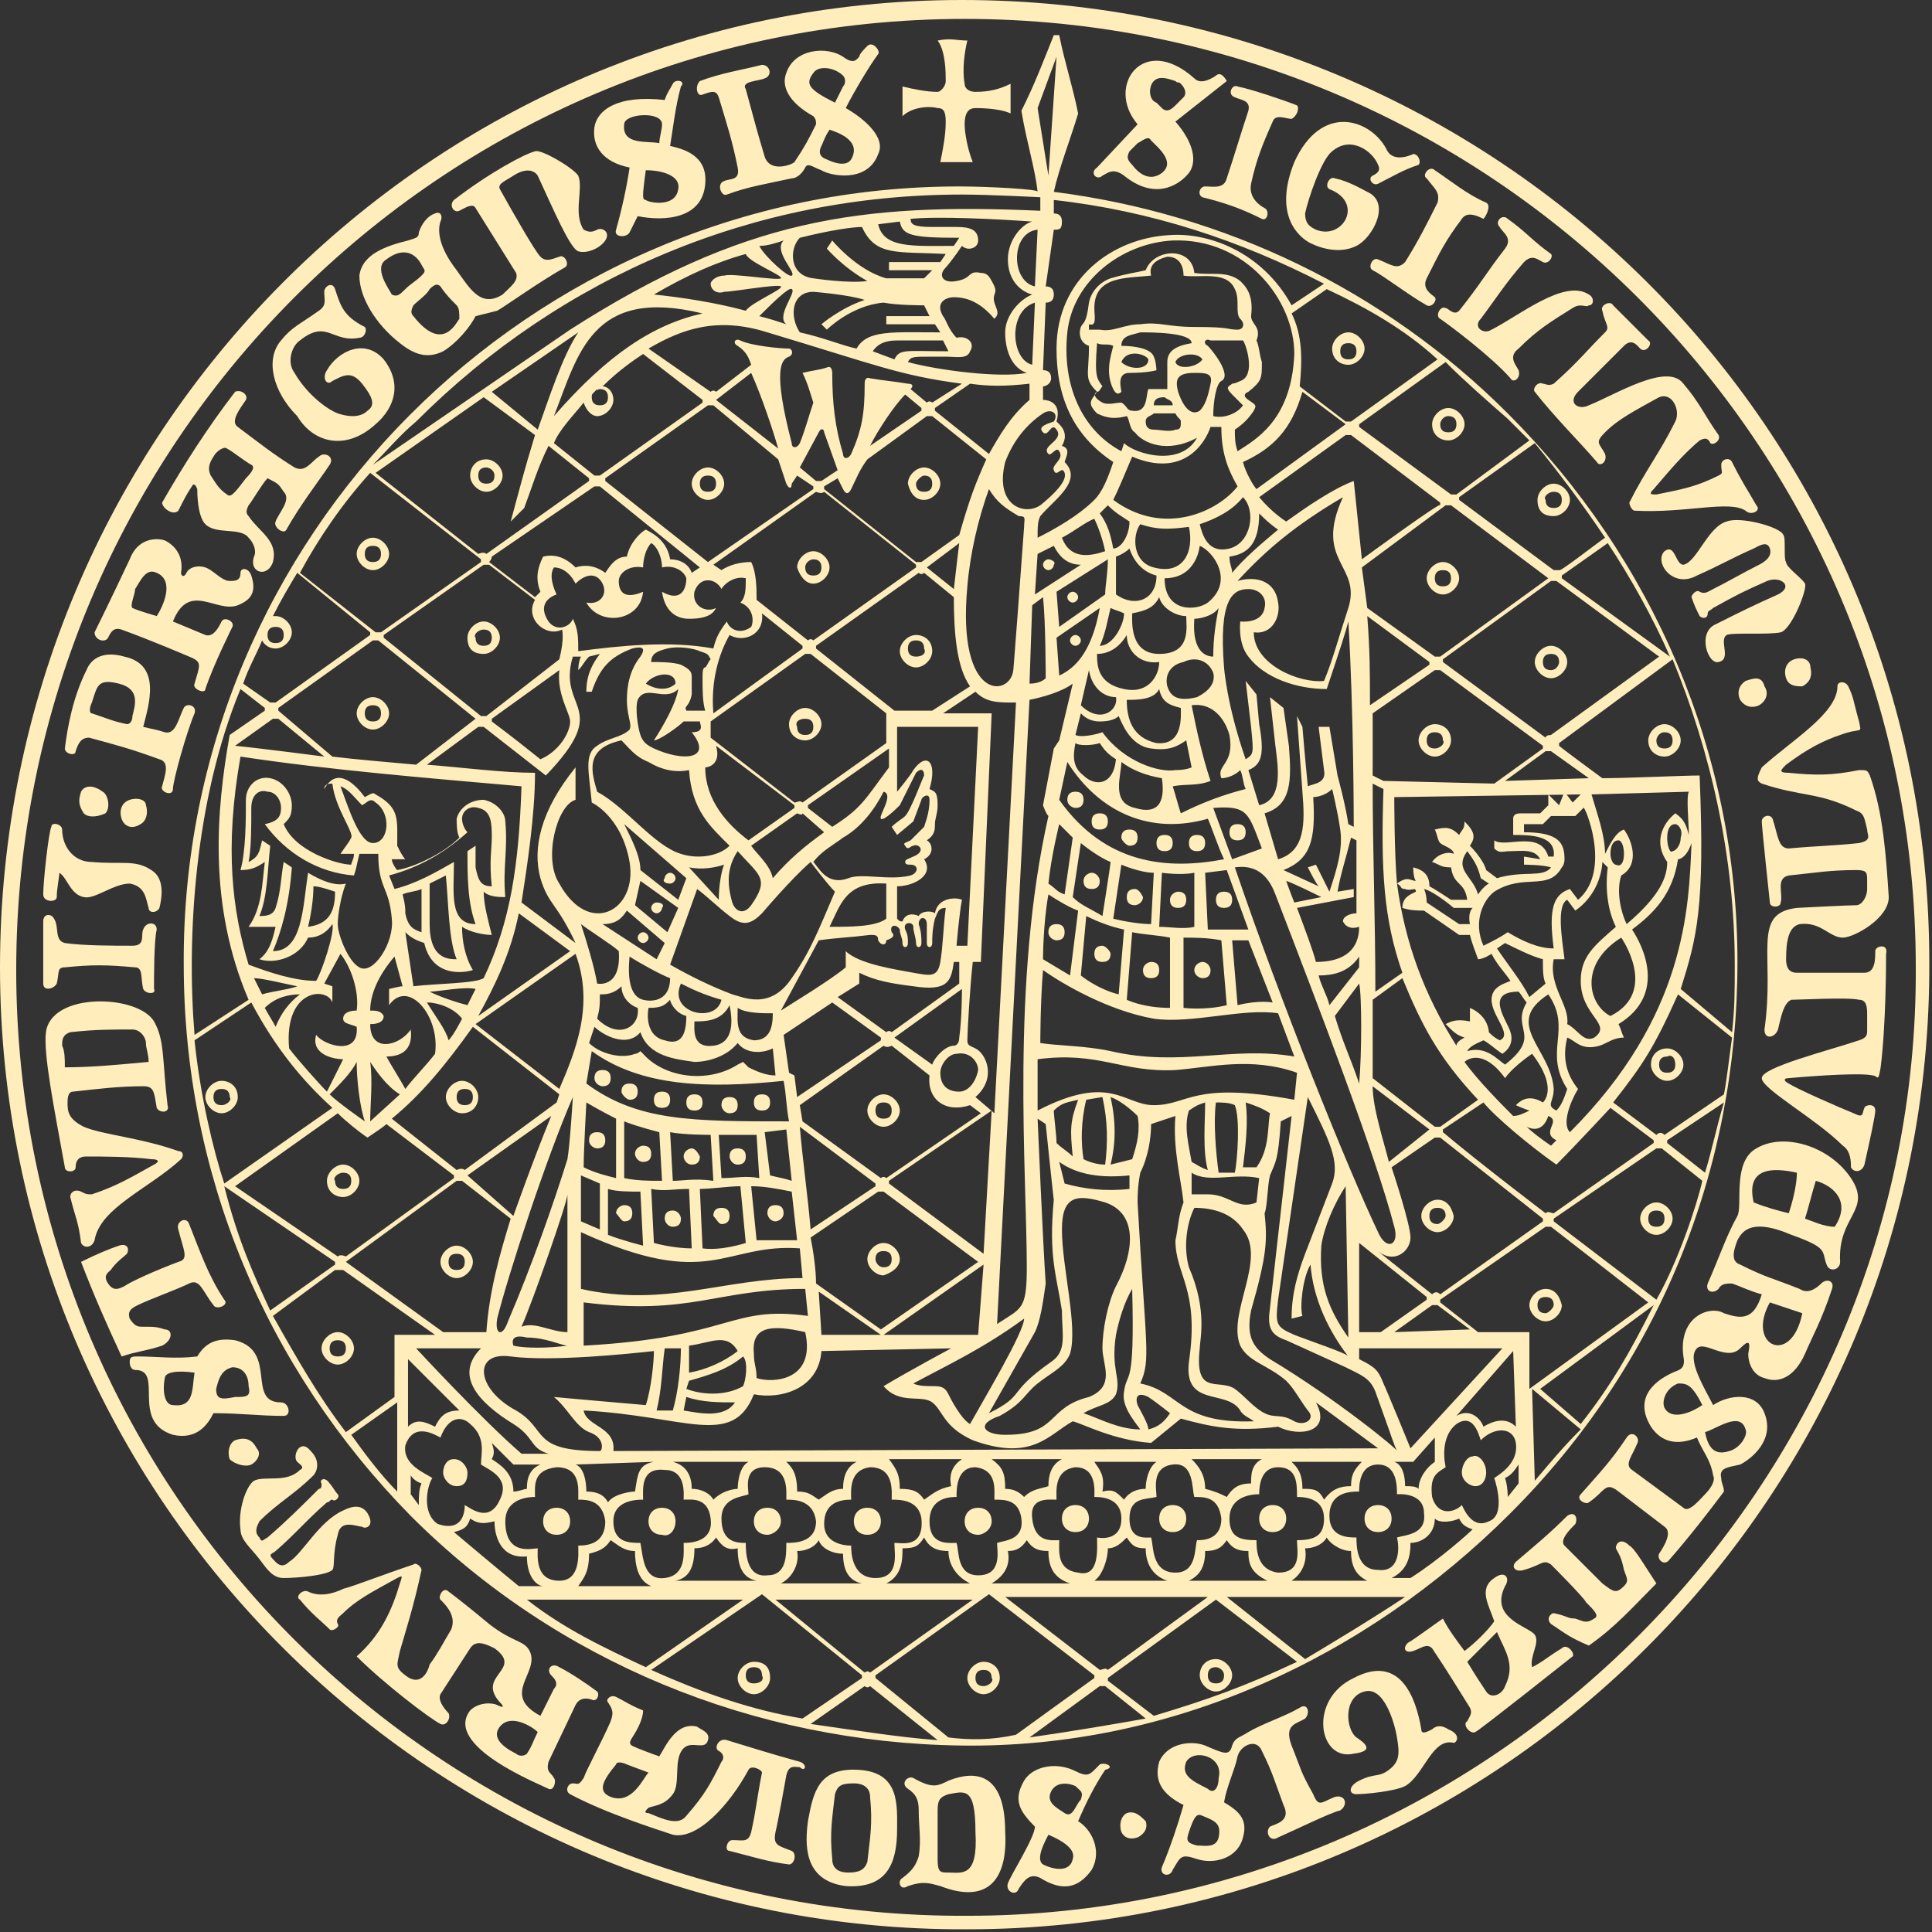 <?xml version="1.0" encoding="utf-8"?>
<!-- Generator: Adobe Illustrator 23.0.0, SVG Export Plug-In . SVG Version: 6.00 Build 0)  -->
<svg version="1.1" id="Layer_1" xmlns="http://www.w3.org/2000/svg" xmlns:xlink="http://www.w3.org/1999/xlink" x="0px" y="0px"
	 viewBox="0 0 71.5 71.5" style="enable-background:new 0 0 71.5 71.5;" xml:space="preserve">
<rect x="0" y="0" width="71.5" height="71.5" fill="#333333" stroke="none"/>
<style type="text/css">
	.st0{fill:#FFEDBB;}
</style>
<g>
	<g>
		<path class="st0" d="M35.6,0C15.9,0,0,16.1,0,35.8c0,19.7,16.1,35.7,35.8,35.6c19.7,0,35.7-16.1,35.6-35.8
			C71.4,15.9,55.4,0,35.6,0z M35.8,70.9C16.4,71,0.6,55.3,0.6,35.9c0-19.4,15.7-35.2,35.1-35.2c19.4,0,35.2,15.7,35.2,35.1
			C71,54.9,55.2,70.9,35.8,70.9z"/>
		<path class="st0" d="M34.7,4c0.2,0,0.3,0.1,0.3,0.5c0,0.5-0.1,1-0.2,1.5c0.5,0,0.7,0,1.2,0c-0.2-0.5-0.3-1.1-0.3-1.4
			C35.7,4.1,35.9,4,36.1,4c0.1,0,0.9,0,1.3,0.2l0-1.1c-0.4,0.2-0.8,0.3-1.3,0.3c-0.2,0-0.4-0.1-0.4-0.3c-0.1-0.5,0-1.2,0.1-1.6
			c-0.4,0-0.6-0.1-1.1,0C35,1.9,35,2.7,35,3c0,0.2-0.2,0.4-0.3,0.4c-0.4,0-0.9-0.1-1.3-0.2l0,1.1C33.7,4,34.3,3.9,34.7,4z"/>
		<path class="st0" d="M26,3.5c0.3-0.1,0.5-0.2,0.6,0.1c0.3,1,0.5,1.6,0.7,2.6c0.1,0.5-0.3,0.4-0.5,0.5c-0.3,0.1-0.1,0.6,0.1,0.5
			c0.8-0.3,1.5-0.4,2.4-0.6c0.2,0,0.4-0.2,0.5-0.4c0.1-0.2,0.3,0,0.6,0.1c0.3,0.2,1.7,0.5,2.1-0.6C32.8,5.1,32,4.4,31.3,4
			c0.3-0.6,0.9-1.6,1.2-2c0.1-0.1-0.2-0.5-0.4-0.3C32,1.8,31.8,2,31.8,2.1c-0.1,0.1-0.2,0.3-0.6,0c-0.6-0.4-1.8-0.3-2.1,0.6
			c-0.2,0.5,0.1,1.1,1,1.6c0.1,0.1,0.1,0.2,0.1,0.3c-0.3,0.6-0.4,0.8-0.8,1.4c-0.1,0.1-0.9,0.4-1.1-0.2c-0.3-1-0.4-1.4-0.7-2.5
			C27.4,3,28.1,3,28.3,2.9c0.3-0.1,0.2-0.5-0.1-0.5c-0.8,0.2-1.5,0.3-2.3,0.6C25.7,3.2,25.8,3.6,26,3.5z M31.5,5.9
			c-0.2,0.3-0.7,0.1-0.9,0c-0.3-0.1-0.3-0.3-0.2-0.5c0.1-0.2,0.1-0.3,0.3-0.6C31,4.9,31.9,5.2,31.5,5.9z M30.1,2.7
			c0.2-0.3,0.8-0.2,1.1,0.1c0.1,0.1,0.1,0.3,0,0.4l-0.3,0.6C29.9,3.3,29.8,3.1,30.1,2.7z"/>
		<path class="st0" d="M40.8,6.5c0.2-0.1,0.4-0.3,0.8,0c1.1,0.9,2,0.4,2.4-0.1c0.3-0.4,0.2-1.1-0.5-1.9l1.9-1.5
			C45.4,3,45.2,2.6,45,2.8c-0.3,0.2-0.6,0.3-0.8,0.1c-1.9-1.7-3.3,0.3-2.1,1.7l-1.5,1.6C40.3,6.4,40.6,6.7,40.8,6.5z M42.7,3
			c0.2-0.2,0.5-0.1,0.8,0c0.1,0.1,0.1,0,0.2,0.1c0.2,0.2,0.2,0.4,0.1,0.5c-0.1,0.1-0.2,0.2-0.3,0.3c-0.1,0.1-0.3,0.3-0.5,0.1
			l-0.2-0.2C42.5,3.7,42.5,3.2,42.7,3z M41.8,5.6c0.1-0.1,0.2-0.2,0.3-0.3c0.2-0.1,0.4-0.3,0.5-0.1c0.3,0.3,0.9,0.8,0.4,1.2
			c-0.4,0.3-0.8,0.1-1.1-0.3C41.7,5.9,41.7,5.8,41.8,5.6z"/>
		<path class="st0" d="M23.3,6.2c-0.1,0.7-0.3,1.6-0.5,2.3c-0.1,0.3,0.4,0.3,0.5,0.1c0.1-0.2,0.2-0.4,0.3-0.6c1,0.2,2.4,0.1,2.5-1.2
			c0.1-1.1-0.9-1.3-1.3-1.4c0.1-0.6,0.2-1.5,0.4-2.2C25.4,3,25,2.9,24.9,3.1c-0.1,0.2-0.2,0.3-0.3,0.6c-1.8-0.2-2.5,0.4-2.6,1
			C21.9,5.4,22.3,6,23.3,6.2z M25.1,7C25,7.7,24,7.5,23.9,7.4c-0.1,0-0.1-0.1-0.1-0.2c0-0.2,0.1-0.9,0.1-0.9
			C24.5,6.3,25.2,6.5,25.1,7z M24.5,4.6c0,0.2-0.1,0.5-0.1,0.7c-0.4-0.1-1.4,0.1-1.3-0.7C23.1,4.2,24.5,4.1,24.5,4.6z"/>
		<path class="st0" d="M44.6,6.9c-0.2,0-0.3,0.3-0.1,0.4c0.8,0.2,1.4,0.4,2.2,0.8c0.2,0.1,0.3-0.3,0.1-0.4c-0.2-0.1-0.6-0.4-0.5-0.9
			c0.2-0.9,0.4-1.4,0.8-2.3c0.1-0.3,0.5-0.1,0.7-0.1C48,4.3,48.1,4,48,3.9c-0.5-0.2-1.7-0.6-2.2-0.7c-0.2-0.1-0.4,0.3-0.1,0.4
			c0.2,0.1,0.6,0.1,0.5,0.5c-0.3,0.9-0.5,1.6-0.8,2.5C45.3,7,44.9,6.9,44.6,6.9z"/>
		<path class="st0" d="M48.5,9c0.4,0.2,1.1,0.4,1.7,0.1c0.6-0.3,1.3-1.6,0.4-2c-0.2-0.1-0.7-0.4-1.2-0.5c-0.2-0.1-0.4,0.3-0.2,0.4
			c1.3,0.5,0.5,1.9-0.5,1.5c-0.2-0.1-0.4-0.2-0.4-0.6c0.1-0.5,0.6-2,1-2.3c0.7-0.6,1.5,0,1.7,0.5c0.1,0.2,0,0.3-0.2,0.4
			c-0.2,0.1,0,0.4,0.2,0.3c0.6-0.3,0.9-0.5,1.5-0.7c0.1-0.1,0-0.4-0.2-0.4c-0.2,0.1-0.8,0.3-1-0.2c-0.6-1.1-2.4-1.7-3.4,0.5
			C47.1,8,48.1,8.8,48.5,9z"/>
		<path class="st0" d="M14.8,12.7c0.5,0.4,1,0.6,1.6,0.3c0.5-0.3,1-0.9,1.2-1.3c0,0,0.4-0.1,0.8-0.2c0.2-0.1,1.6-1.1,2.5-1.6
			c0.2-0.1,0-0.5-0.2-0.4c-0.3,0.1-0.5,0.2-0.7,0c-0.2-0.2-1-1.6-1.5-2.5c-0.1-0.2,0.2-0.3,0.5-0.5c0.3-0.2,0.7-0.3,0.9,0
			c0.6,1.3,1.2,2.7,1.5,2.8c0.3,0.1,0.8-0.1,1-0.4c0.2-0.3-0.1-0.5-0.3-0.4c-0.2,0.1-0.3,0.1-0.5,0c-0.4-0.6,0-1.5-0.2-2
			c-0.2-0.3-1.4-1-1.6-0.9c-0.4,0.1-1.7,0.8-3,1.8c-0.2,0.2,0,0.5,0.2,0.4c0.2-0.1,0.5-0.3,0.6-0.1l1.5,2.4c0.1,0.3-0.2,0.5-0.5,0.8
			c-0.8,0.5-1.2-0.2-1.7-0.9c-0.7-0.9-0.7-1.5-0.6-1.8c0.1-0.2,0-0.4-0.2-0.3c-0.3,0.1-0.5,0.4-0.6,0.7c0,0.2-0.1,0.2-0.4,0.3
			c-0.8,0.2-1.7,0.5-1.8,1.3C13.3,11,13.9,12,14.8,12.7z M16.3,10.6c0.2,0.3,0.4,0.5,0.6,0.7c0.1,0.1,0.1,0.3,0.1,0.5
			c-0.1,0.1-0.6,1.3-1.7-0.1c-0.1-0.1-0.1-0.2,0-0.4c0.2-0.2,0.5-0.4,0.6-0.6C16.1,10.5,16.2,10.5,16.3,10.6z M14.3,9.6
			c0.8-0.6,1.2,0,1.3,0.2c0.1,0.2,0.2,0.2,0,0.4c-0.2,0.2-0.4,0.3-0.6,0.5c-0.2,0.2-0.3,0.3-0.5,0.2C14.4,10.7,13.8,9.9,14.3,9.6z"
			/>
		<path class="st0" d="M53.2,7.5c-0.4,0.8-0.7,1.4-1.2,2.2c-0.3,0.3-0.5,0.1-1-0.1c-0.2-0.1-0.4,0.3-0.2,0.4c0.4,0.2,1.3,0.9,2,1.3
			c0.2,0.1,0.4-0.2,0.3-0.3c-0.1-0.1-0.5-0.3-0.3-0.7c0.5-1,0.7-1.4,1.3-2.2c0.2-0.3,0.6-0.1,0.8,0C55,8,55.2,7.6,55,7.5
			c-0.7-0.3-1.3-0.8-1.9-1.2c-0.2-0.2-0.5,0.2-0.3,0.3C53.1,7,53.3,7.1,53.2,7.5z"/>
		<path class="st0" d="M55.7,9.2c-0.7,0.9-0.9,1.3-1.7,2.3c-0.2,0.2-0.4-0.1-0.5-0.1c-0.2-0.1-0.4,0.3-0.2,0.4
			c0.3,0.2,1.9,1.4,2.6,2.2c0.1,0.2,0.4,0,0.3-0.3c-0.1-0.2-0.4-0.5,0-0.8c0.7-0.7,1.2-1,2-1.5c0.3-0.2,0.5,0,0.6-0.1
			c0.2,0,0.2-0.3,0-0.4c-0.9-0.6-2.6,0.8-3.6,1.3c-0.3,0.2-0.7-0.1-0.4-0.4c0.6-0.8,0.9-1.3,1.6-2.1c0.3-0.3,0.5-0.1,0.7,0
			c0.2,0.1,0.4-0.2,0.3-0.3c-0.7-0.5-0.9-0.8-1.6-1.3c-0.2-0.2-0.5,0.1-0.3,0.3C55.6,8.6,56,8.8,55.7,9.2z"/>
		<path class="st0" d="M13.9,15.7c0.7-0.6,1-1.5,0.3-2.4c-0.7-0.8-1.7-0.3-2.1,0.4c-0.2,0.3,0,0.6,0.2,0.4c0.4-0.2,0.7-0.4,1.1,0.1
			c0.4,0.5,0.5,0.8,0.2,1c-0.3,0.3-0.8,0.2-1.1,0.1c-0.5-0.2-1.2-0.8-1.6-1.5c-0.3-0.4-0.1-1,0.2-1.2c1-0.8,1.2,0.1,2.2-0.1
			c0.2,0,0.3-0.3,0.2-0.4c-0.8-0.4-0.9-0.8-1.1-1.4c-0.1-0.3-0.4-0.1-0.4,0.1c0,0.3,0.1,0.5-0.2,0.7c-0.7,0.5-1,0.6-1.4,1.1
			c-0.6,0.7-0.3,1.9,0.6,2.8C11.6,16.4,12.8,16.7,13.9,15.7z"/>
		<path class="st0" d="M59.4,12.3c-0.7,0.7-1,1.1-1.9,1.9c-0.2,0.1-0.3,0-0.4,0c-0.2-0.1-0.4,0.2-0.3,0.3c0.7,0.9,1.7,1.9,2.3,2.6
			c0.1,0.2,0.4,0,0.3-0.3c-0.2-0.4-0.4-0.4,0-0.8c0.5-0.5,1.1-0.8,2-1.3c0.5-0.2,0.8,0.5,0.6,0.9c-0.6,1.2-1.1,1.8-1.7,3
			c0,0.1,0.1,0.3,0.2,0.3c1.9,0.1,3.5-0.4,4.1,0c0.2,0.2,0.6,0,0.4-0.2c-0.4-0.7-0.5-0.8-0.9-1.6c-0.1-0.2-0.4-0.1-0.4,0.1
			c0,0.3,0.1,0.3-0.1,0.4c-0.8,0.4-1.3,0.5-2.3,0.7c-0.2,0-0.3,0-0.1-0.2c0.6-0.7,1.1-1.3,1.7-1.8c0.2-0.1,0.3-0.1,0.4,0.1
			c0.1,0.1,0.4-0.1,0.3-0.3c-0.5-0.7-0.7-1.2-1.3-1.9c-0.6-0.8-2.5,0.4-3.5,0.8c-0.4,0.2-0.8-0.1-0.4-0.5c0.7-0.7,1-1,1.7-1.7
			c0.3-0.3,0.5,0,0.6,0.1c0.2,0.2,0.5-0.2,0.3-0.3c0,0-1.1-1.1-1.3-1.3c-0.1-0.2-0.5,0-0.4,0.2C59.4,12,59.6,12.1,59.4,12.3z"/>
		<path class="st0" d="M6.6,18.9c0.2-0.4,0.3-0.6,0.5-0.9c0.1-0.2,0.2,0.1,0.2,0.1c0,0.1,0,1,0.3,1.3c0.4,0.4,1.3,0.1,1.6,0.5
			c0.2,0.2,0.3,0.5,0.2,0.7c-0.2,0.6,0.5,0.8,0.7,0.2c0.2-0.8-0.5-1.1-0.9-1.7c-0.1-0.1-0.1-0.2,0-0.4c0.1-0.1,0.5-0.8,0.7-1
			c0.4,0.2,0.4,0.2,0.6,0.5c0.3,0.3-0.2,0.8-0.3,1.1c-0.1,0.2,0.3,0.5,0.4,0.3c0.5-0.9,1.2-1.8,1.6-2.4c0.2-0.3-0.2-0.5-0.4-0.3
			c-0.3,0.2-0.5,0.6-0.9,0.4c-0.8-0.5-1.3-0.9-2.1-1.5c-0.3-0.2,0.1-0.7,0.3-1c0.1-0.2-0.2-0.4-0.4-0.3c-1,1.3-1.9,2.7-2.7,4.1
			C6,18.8,6.4,19.1,6.6,18.9z M7.9,16.9c0.1-0.2,0.4-0.4,0.5-0.3c0.2,0.1,0.7,0.5,0.9,0.6c0.2,0.1-0.1,0.4-0.2,0.5
			c0,0-0.3,0.4-0.4,0.5c-0.1,0.1-0.2,0.2-0.3,0.1c-0.3-0.2-0.4-0.4-0.6-0.7C7.7,17.4,7.7,17.2,7.9,16.9z"/>
		<path class="st0" d="M4,23.6c0.1-0.2,0.2-0.4,0.5-0.3C5.6,23.7,7,24.3,7,24.3c0.5,0.2,0.4,0.3,0.2,1c-0.1,0.2,0.4,0.4,0.4,0.2
			c0.3-0.9,1-2.3,1-2.3C8.7,23,8.3,22.8,8.2,23c-0.1,0.2-0.3,0.6-0.6,0.5L6.4,23C7,21.5,8,22.7,8.8,22.4c0.5-0.2,0.7-0.5,0.5-1.1
			C9.2,21,8.9,21,8.9,21.2c0,0.3-0.2,0.3-0.4,0.3c-0.3,0-0.6-0.4-0.9-0.5c-0.3-0.1-0.6,0-0.7,0.2c-0.1,0.2-0.2,0.1-0.2,0
			c0.1-0.6-0.2-1-0.6-1.2c-0.3-0.1-1-0.1-1.3,0.7c0,0-0.8,1.7-1.3,2.7C3.5,23.7,3.9,23.8,4,23.6z M5,21.8c0.2-0.3,0.4-0.8,0.8-0.6
			c0.7,0.3,0.2,1.3,0,1.6c0,0-0.7-0.2-0.9-0.3C4.8,22.4,5,22,5,21.8z"/>
		<path class="st0" d="M63.9,19.3c-0.7,0.2-1.1,1.5-1.6,1.6c-0.3,0-0.3-0.8-0.7-0.5c-0.4,0.4,0.3,1.4,1.2,0.9c0.9-0.4,1.2-0.6,2.1-1
			c0.2-0.1,0.5-0.3,0.6,0c0.1,0.3-0.2,0.5-0.4,0.6c-0.6,0.3-1.1,0.6-1.7,0.9c-0.2,0.1-0.3,0.2-0.5,0.1c-0.1-0.1-0.3,0.1-0.3,0.2
			c0.1,0.3,0.2,0.5,0.3,0.7c0.1,0.1,0.3,0.1,0.3-0.1c0-0.1,0.1-0.1,0.2-0.2c0.9-0.5,1.1-0.6,2-1c0.5-0.2,1,0.2,0.4,0.5
			c-0.9,0.4-1.3,0.6-2.3,1.1c-0.7,0.3-0.3,1.5,0.1,1.4c0.5-0.1,0-0.8,0.3-1c0.2-0.1,1.6,0,2-0.1c0.4-0.1,1-1.6,0.9-1.8
			c-0.1-0.2-0.7-0.6-0.7-0.8c-0.1-0.1,0-0.9-0.1-1C65.9,19.5,64.4,19.1,63.9,19.3z"/>
		<path class="st0" d="M2.8,27.8c0.1-0.3,0.2-0.5,0.5-0.5c1.1,0.3,1.5,0.4,2.6,0.8c0.4,0.1,0.2,0.6,0.1,1c-0.1,0.2,0.4,0.4,0.4,0.1
			c0-0.3,0.5-2.1,0.8-2.8c0.1-0.3-0.3-0.4-0.4-0.2c-0.2,0.4-0.3,1-0.7,0.9c-0.3-0.1-0.4-0.1-0.8-0.2c0.2-0.8,0.7-2.3-0.7-2.6
			c-0.7-0.2-1.2,0-1.4,0.5c-0.5,1-0.7,2.1-0.8,2.9C2.4,27.9,2.8,28,2.8,27.8z M3.4,26c0.2-0.6,0.2-0.9,1-0.7
			c0.8,0.2,0.6,0.8,0.5,1.2c0,0.2-0.1,0.3-0.2,0.3c-0.5-0.1-0.7-0.2-1.3-0.4C3.3,26.4,3.3,26.2,3.4,26z"/>
		<path class="st0" d="M66.4,24.4c-0.3,0.1-0.4,0.4-0.3,0.7c0.1,0.3,0.4,0.3,0.6,0.3c0.2-0.1,0.4-0.3,0.3-0.7
			C67,24.4,66.7,24.3,66.4,24.4z"/>
		<path class="st0" d="M64.6,25.2c-0.3,0.2-0.3,0.5-0.2,0.7c0.2,0.3,0.5,0.3,0.7,0.2c0.2-0.1,0.4-0.4,0.2-0.7
			C65.2,25,64.9,25.1,64.6,25.2z"/>
		<path class="st0" d="M69.4,35.2c0,0.3,0,0.8-0.4,0.8c0,0-2.1,0-2.5,0c-0.3,0-0.4-0.2-0.4-0.5c0-0.7,0.1-1.2,0.5-1.3
			c0.8-0.1,1.1,0.5,1.6,0.5c0.4,0,1.7-0.7,1.7-1.5c-0.1-1.5-0.2-3.1-0.7-4.5c-0.1-0.2-0.1-0.2-0.4-0.2c-1,0.2-1.6,0.2-2.6,0.1
			c-0.4,0-0.3-0.1-0.1-0.3c0.8-0.6,1.4-0.9,2-1.1c0.8-0.3,0.8,0,0.7-0.5c-0.2-0.7-0.2-0.9-0.4-1.3c-0.1-0.2-0.4-0.2-0.4,0
			c0,1-1.7,2-2.8,3C65,28.8,65,28.9,65.2,29c1.5,0.5,2.1,0.3,3.5,1c0.3,0.1,0.3,0.3,0.4,0.7c0,0.2,0.2,0.4-0.3,0.5
			c-0.9,0.1-1.5,0.1-2.6,0.2c-0.4,0-0.4-0.5-0.6-1.1c-0.1-0.2-0.4-0.1-0.4,0.1c0,0.2,0.3,3,0.3,3c0,0.2,0.4,0.2,0.4,0
			c0.1-0.3-0.2-0.9,0.3-1c1-0.1,1.5-0.2,2.5-0.2c0.4,0,0.4,0.1,0.4,0.4c0,0.2,0,0.2,0,0.3c0,0.3-0.2,0.6-0.4,0.6
			c-0.3,0-2.2,0.1-2.2,0.1c-1.7,0.2-0.8,1.7-1.2,4.5c0,0.4,0.4,0.3,0.5,0c0.1-0.4,0.2-1,0.5-1.1c0.3,0,2.1-0.1,2.5,0
			c0.3,0,0.3,0.3,0.3,0.6c0,0.1,0,0.3,0,0.5c0,0.2,0,0.3-0.3,0.4c-1.2,0.4-3.6,1-3.6,1.4c0,0.4,2,1.5,3,2.5c0.3,0.2,0.3,0.6,0.3,0.8
			c0.1,0.2,0.4,0.2,0.5-0.1c0.2-0.9,0.4-1.8,0.4-2c0-0.3-0.4-0.2-0.4-0.1c-0.1,0.2,0,0.4-0.4,0.2c-0.5-0.2-2.1-0.9-2.4-1.1
			c-0.2-0.1-0.2-0.2,0-0.2c1.1-0.1,2.7-0.2,3.1-0.1c0.2,0,0.2,0.3,0.3-0.3c0.2-1.6,0.2-3.9,0.2-4.2C69.9,34.9,69.4,35,69.4,35.2z"/>
		<path class="st0" d="M3,29.3c-0.1,0.3-0.1,0.5,0.1,0.8c0.2,0.2,0.6,0.1,0.8,0c0.2-0.2,0.1-0.7-0.1-0.8C3.4,29,3.1,29.1,3,29.3z"/>
		<path class="st0" d="M2.1,33.2c0-0.3,0.1-0.8,0.1-0.9c0.3,0.2,0.4,0.8,0.9,0.9c0.4,0.1,1.1-0.5,1.7-0.5c0.6,0.1,0.6,0.6,0.7,0.9
			c0,0.2,0.3,0.2,0.4,0c0.1-0.4,0.2-1.1-0.3-1.4C5,31.8,4.5,32,3.4,31.9c-0.7,0-1.1-0.6-1.1-1.2c0-0.2-0.4-0.3-0.4-0.1
			c-0.1,0.2-0.3,2-0.3,2.5C1.6,33.4,2.1,33.4,2.1,33.2z"/>
		<path class="st0" d="M4.8,29.6c-0.3,0.1-0.4,0.4-0.3,0.7c0.1,0.3,0.4,0.4,0.7,0.2c0.2-0.1,0.3-0.4,0.2-0.7
			C5.4,29.6,5.1,29.5,4.8,29.6z"/>
		<path class="st0" d="M2.1,36.4c0.1-0.4,0-0.6,0.3-0.6c1-0.1,1.5-0.1,2.6,0c0.3,0,0.2,0.4,0.3,0.8c0.1,0.2,0.5,0.2,0.4,0
			c0-0.5,0-1.8,0.1-2.2c0-0.3-0.4-0.3-0.5,0c-0.1,0.2,0.1,0.6-0.4,0.6c-0.7,0-1.8,0-2.5-0.1C2,34.8,2.2,34.3,2,34
			c-0.1-0.2-0.4-0.2-0.4,0.1c0,0.4,0,1.7,0,2.3C1.6,36.7,2,36.6,2.1,36.4z"/>
		<path class="st0" d="M3.5,45.9c0.2-1.2,2-1.9,3.2-3c0.1-0.1,0.1-0.3-0.1-0.3c-1.4-0.5-2.8-0.6-3.5-0.9c-0.6-0.3-0.6-0.6-0.6-0.9
			c0-0.1,0-0.4,0.2-0.4c0.9-0.1,1.7-0.2,2.6-0.2c0.4,0,0.4,0.2,0.5,0.8c0.1,0.2,0.5,0.2,0.4-0.1c-0.2-1.7-0.1-2.4-0.5-3.1
			c-0.6-1-3.8-1.1-4,0.4C1.6,39,2,41,2.4,43.2c0,0.2,0.4,0.2,0.4,0c0-0.4,0.3-0.4,0.4-0.4c0.6,0,1.6,0,2.4,0.1
			c0.3,0,0.3,0.1,0.1,0.2c-0.9,0.5-1.4,0.8-2.3,1.1c-0.2,0-0.2,0-0.4-0.1c-0.2-0.1-0.4,0-0.4,0.2C2.8,45.1,2.9,45.2,3,46
			C3.1,46.2,3.4,46.2,3.5,45.9z M2.4,39.5c0-0.3,0-0.6-0.1-0.8c0-0.2,0-0.4,0.3-0.5c0.9-0.1,1.5-0.1,2.3-0.1c0.3,0,0.5,0.3,0.5,0.5
			c0,0.2,0.1,0.4,0.1,0.7C4.4,39.4,3.4,39.5,2.4,39.5z"/>
		<path class="st0" d="M6.1,49.2c-0.3-0.1-0.4-0.1-0.8-0.1c-0.2,0-0.3,0-0.5-0.3c-0.1-0.3,0.1-0.4,0.3-0.5c0.4-0.2,1.5-0.6,1.9-0.8
			c0.4-0.2,0.5,0.3,0.9,0.8c0.1,0.2,0.6,0,0.4-0.2c-0.6-0.9-0.9-1.8-1.3-2.8c-0.1-0.3-0.5-0.1-0.4,0.2c0.2,0.8,0.4,1.1,0,1.2
			c-0.8,0.3-1.7,0.7-2,0.9c-0.2,0.1-0.4,0.2-0.6-0.1c-0.2-0.3,0-0.4,0.1-0.5c0.2-0.3,0.5-0.5,0.6-0.6c0.1-0.2,0-0.4-0.3-0.3
			c-0.3,0.1-0.8,0.3-1.4,0.6c0.5,1.3,0.9,2.2,1.5,3.5c0.6-0.2,0.9-0.2,1.5-0.4C6.4,49.6,6.4,49.2,6.1,49.2z"/>
		<path class="st0" d="M65,42.5c-0.9,0.5-0.5,2.1-0.7,2.5c-0.4,0.7-0.7,1.6-1.1,2.5c-0.1,0.3,0.2,0.4,0.4,0.2
			c0.1-0.2,0.3-0.2,0.5-0.2c0.3,0.1,0.7,0.3,1.1,0.4c-0.3,1-0.8,0.9-1.4,0.7c-0.5-0.3-1.7,0.1-1.5,1.6c0.1,0.5-0.2,0.5-0.4,0.6
			c-0.2,0.1-1.6,0.7-0.8,2c0.4,0.6,1,0.7,1.7,0.4c0.2,0.5,0.5,0.8,0.6,1.4c0.1,0.2-0.1,0.5-0.3,0.7c-0.2,0.2-0.6,0.7-0.8,0.5
			l-1.9-1.4c-0.3-0.2,0-0.5,0.2-1c0.1-0.2-0.2-0.5-0.4-0.2c-0.6,0.9-1,1.3-1.7,2.1c-0.2,0.2,0.2,0.4,0.3,0.3
			c0.6-0.4,0.6-0.8,1.1-0.4l1.7,1.3c0.3,0.2,0,0.7-0.2,1c-0.1,0.2,0.2,0.5,0.4,0.2c0.7-0.8,1.4-1.7,2-2.5c0-0.2-0.1-0.3-0.1-0.5
			c-0.1-0.4,0.3-0.4,0.7-0.5c0.4-0.2,1.3-0.9,0.9-1.9c-0.3-0.8-1.3-0.7-1.9-0.3c-0.3-0.6-1-1.7-0.6-2.1c0.3-0.3,1.1,0.5,1.6,0
			c0.3-0.3,0.4-0.3,0.3,0.2c0,0.4,0.2,0.8,0.6,0.9c0.5,0.2,1.1,0,1.5-0.9c0.3-0.7,0.6-1.2,1-2.4c0.1-0.3-0.2-0.4-0.4-0.2
			c-0.2,0.2-0.5,0.4-0.8,0.2c-1-0.4-1.2-0.4-2.2-0.9c-0.3-0.1-0.3-0.4-0.1-0.9c0.2-0.4,0.6-0.8,2-0.2c1.4,0.5,1.1,0.6,1.3,1.1
			c0.1,0.3,0.5,0.2,0.5-0.1c-0.1-1.7,1.2-1.9,0.4-3.1C67.7,42.4,66,41.9,65,42.5z M64.6,52.9c0.1,0.2-0.2,0.7-0.6,0.8
			c-0.6,0.2-0.8-0.2-0.9-0.7C63.5,52.9,64.4,52.2,64.6,52.9z M63,52c-0.6,0.4-1.2,0.5-1.4,0.1c-0.1-0.2,0-0.7,0.5-0.9
			C62.4,51.2,62.6,51.2,63,52z M65.5,48.2l1.2,0.4C66.3,50.6,64.6,49.8,65.5,48.2z M66.2,44.9c-0.4-0.1-0.8-0.2-1.3-0.4
			c-0.3-1.3,0.7-1.3,1.6-1.1C66.5,43.9,66.3,44.6,66.2,44.9z M67.9,45.4c-0.4,0-0.8-0.2-1.1-0.3c0.1-0.3,0.3-1.1,0.4-1.4
			C67.9,43.9,68.5,44.5,67.9,45.4z"/>
		<path class="st0" d="M10.5,52.4c0.3,0,0.2-0.5-0.1-0.5c-1.3,0-0.1-1.9-1.7-2.3c-0.7-0.1-1.1,0.1-1.4,0.6c-0.8,0.1-1.5,0-2.2,0
			c-0.2,0-0.3,0-0.3,0.2c0,0.2,0.1,0.3,0.2,0.3c1.1,0-0.2,1.9,1.4,2.4c0.9,0.2,1.3-0.4,1.5-0.8C8.9,52.3,9.6,52.4,10.5,52.4z
			 M6.4,52c-0.3,0-0.4-0.5-0.3-1c0-0.2,0.4-0.3,1.1-0.2C7.1,51.4,7.2,52.1,6.4,52z M8,51.4c0.1-0.4,0.2-0.7,0.6-0.8
			c0.4,0,0.6,0.3,0.6,0.7c0.1,0.4-0.1,0.4-0.5,0.4C8.2,51.8,8,51.8,8,51.4z"/>
		<path class="st0" d="M9.3,54.2c0.2-0.1,0.4-0.4,0.2-0.6c-0.2-0.4-0.5-0.4-0.8-0.3c-0.2,0.1-0.3,0.4-0.2,0.7
			C8.7,54.2,9.1,54.3,9.3,54.2z"/>
		<path class="st0" d="M12.5,56.8c0.1-0.6,0.7-0.3,0.9-0.3c0.1,0.1,0.5,0,0.2-0.5c-0.2-0.3-0.5-0.3-0.9-0.1c-0.9,0.4-1.5,1.6-2,1.9
			c-0.3,0.3-0.5,0-0.6-0.1c-0.2-0.2,0-0.2,0.1-0.3c0.7-0.6,1.2-1.2,1.9-1.8c0.1,0,0.1-0.1,0.2-0.1c0.1,0.1,0.3-0.1,0.2-0.2
			c-0.1-0.1-0.2-0.3-0.3-0.4c-0.2-0.3-0.4-0.1-0.3,0c0,0.1,0,0.2-0.1,0.2c-0.6,0.6-1.2,1.2-1.9,1.8c-0.2,0.1-0.2,0.2-0.3,0
			c-0.2-0.2-0.1-0.4,0-0.6c0.7-0.7,1.3-1,2-1.7c0.1-0.1,0.3-0.5-0.1-0.9c-0.4-0.5-0.7,0.2-0.5,0.4c0.1,0.1,0.3,0.2,0.1,0.3
			c-0.5,0.5-1.3,0.2-1.7,0.4c-0.3,0.2-0.6,1.1-0.5,1.8c0,0.4,0.4,0.7,0.7,1.1c0.3,0.4,0.5,0.7,0.9,0.7c0.5,0,1.6-0.1,1.8-0.3
			C12.4,58,12.3,57.5,12.5,56.8z"/>
		<path class="st0" d="M20.3,65.2l1-2.1c0.1-0.2,0.3-0.3,0.6-0.2c0.2,0.1,0.3-0.2,0.2-0.3c-0.4-0.3-1-0.7-1.4-0.9
			c-0.3-0.2-0.5,0.1-0.3,0.3c0.1,0.1,0.3,0.3,0.1,0.5l-0.5,1c-1.5-0.8,0-1.6-0.4-2.4c-0.2-0.4-0.6-0.3-1.5-1
			c-0.6-0.5-1.1-0.9-1.5-1.2c-0.2-0.2-0.4,0.2-0.3,0.3c0.2,0.2,0.6,0.6,0.4,1.1c-0.3,0.5-0.5,0.9-0.8,1.3C15.8,62,15.5,62.4,15,62
			c-0.4-0.3-0.3-0.4-0.2-0.9c0.2-0.7,0.5-1.6,0.8-3c0-0.1-0.2-0.3-0.3-0.2c-1.2,0.4-2.2,0.8-2.6,0.9c-0.4,0.2-0.9,0.3-1.3,0.1
			c-0.2-0.1-0.5,0.2-0.3,0.3c0.4,0.5,0.8,0.8,1.1,1.1c0.1,0.1,0.4-0.1,0.3-0.2c-0.1-0.2,0.1-0.3,0.2-0.4c0.5-0.5,1.1-0.8,2-1.3
			c0.2-0.1,0.2-0.1,0.1,0.2c-0.3,1-0.7,1.9-1.6,2.7c1,1,2.7,2.3,3.1,2.5c0.2,0.1,0.4-0.2,0.3-0.4c-0.2-0.2-0.4-0.5-0.3-0.7l1.1-1.7
			c0.2-0.3,0.5-0.2,0.9,0c1.1,0.8-0.7,1,0.2,2c0.2,0.2,0.1,0.2-0.1,0.1c-0.2-0.1-0.7-0.1-1,0.2c-1,1.3,2.5,2.7,2.9,2.9
			c0.2,0.1,0.3-0.3,0.2-0.4C20.4,65.6,20.2,65.6,20.3,65.2z M19.5,64.9c-0.1,0.1-0.3,0.1-0.4,0c-0.2-0.1-1-0.5-0.6-1
			c0.4-0.5,1.2,0,1.4,0.2C19.7,64.5,19.7,64.6,19.5,64.9z"/>
		<path class="st0" d="M59.8,57.3c0.1,0.2,0.2,0.3,0.3,0.8c0.1,0.3,0.2,0.4,0,0.6c-0.3,0.3-0.4,0.2-0.8-0.1
			c-0.6-0.6-0.8-0.8-1.4-1.4c-0.2-0.2,0.2-0.6,0.4-0.8c0.1-0.2,0-0.5-0.3-0.3c-0.7,0.7-1.2,1.1-1.9,1.7c-0.2,0.2,0,0.4,0.3,0.3
			c0.7-0.2,0.7-0.4,1-0.2c0,0,1.2,1.2,1.3,1.4c0.3,0.3,0.5,0.5,0.3,0.6c-0.3,0.2-0.4,0.1-0.7,0c-0.3,0-0.3-0.1-0.8-0.2
			c-0.1,0-0.3,0.2-0.1,0.4c0.6,0.4,0.7,0.5,1.4,0.8c1-0.7,1.6-1.4,2.5-2.3c-0.4-0.6-0.8-1.3-1-1.4C60,56.9,59.8,57.1,59.8,57.3z"/>
		<path class="st0" d="M57.8,61c-0.5,0.3-0.7,0.5-1.1,0.7c-0.1-0.4,0.3-0.9,0.1-1.2c-0.2-0.3-1.7-0.6-1.1-1.8c0.2-0.3,0-0.6-0.4-0.3
			c-0.6,0.4-0.2,1,0,1.6c-0.2,0.3-0.7,0.8-1.1,1.1c-0.3-0.4-0.6-0.8-0.8-1.2c-0.3,0.2-1.1,0.8-1.3,0.9c-0.2,0.2-0.1,0.4,0.2,0.3
			c0.3-0.1,0.5-0.3,0.7-0.1c0.6,0.9,0.9,1.4,1.4,2.2c0.1,0.2,0,0.3-0.1,0.5c-0.2,0.1,0.1,0.5,0.3,0.4c0.2-0.1,3.6-2.8,3.6-2.8
			C58.3,61.2,58,60.8,57.8,61z M55.7,62.4c-0.1,0.3-0.5,0.5-0.7,0.2c-0.2-0.3-0.4-0.6-0.7-1.1l1.1-1.1
			C55.7,61.1,56.1,61.6,55.7,62.4z"/>
		<path class="st0" d="M29.6,65.2c-1.1-0.3-1.7-0.5-2.7-0.8c-0.3-0.1-0.5,0.3-0.3,0.4c0.2,0.1,0.2,0.3,0.1,0.4
			c-0.4,0.8-0.6,1.2-1.3,2c-0.3,0.4-0.9,0.1-1.4-0.1c-0.2,0-0.1-0.1,0-0.2c0.3-0.1,0.6-0.1,0.9-0.5c0.3-0.4,0-1.3,0.4-1.7
			c0.3-0.3,0.8,0.1,0.9-0.3c0.1-0.3-0.3-0.4-0.4-0.5c-0.8-0.2-1.2,0.8-1.4,1.1c-0.3-0.1-0.8-0.3-0.8-0.3c-0.2-0.1-0.4-0.1-0.2-0.4
			c0.2-0.3,0.4-0.7,0.4-1c-0.5-0.2-0.6-0.3-1-0.5c-0.2-0.1-0.4,0.1-0.3,0.2c0.2,0.3,0.2,0.4,0.1,0.7c-0.3,0.7-0.9,1.8-1,2.1
			c-0.2,0.3-0.2,0.2-0.4,0.2c-0.2,0-0.3,0.3-0.1,0.4c1.3,0.7,3.2,1.3,3.8,1.5c0.9,0.2,2.1-1.1,2.8-2.4c0.1-0.2,0.5,0,0.5,0.1
			c-0.2,1-0.2,1.3-0.4,2.2c-0.1,0.4-0.3,0.3-0.7,0.3c-0.2,0-0.3,0.4-0.1,0.4c0.8,0.2,1.4,0.4,2.2,0.5c0.2,0,0.3-0.4,0.1-0.5
			c-0.5-0.2-0.7-0.2-0.6-0.7c0.1-0.4,0.4-2.1,0.4-2.1c0.1-0.4,0.3-0.3,0.5-0.3C29.8,65.6,29.9,65.3,29.6,65.2z M22.6,66.5
			c-0.5-0.2-0.3-0.6,0.2-1.2c0-0.1,0.2-0.1,0.4,0l0.8,0.3C23.8,65.8,23.4,66.8,22.6,66.5z"/>
		<path class="st0" d="M49.4,66.5c-0.5,0.2-0.6,0.4-0.8-0.1c-0.5-0.9-0.4-0.8-0.8-1.8c-0.3-0.8,0.2-0.8,0.5-1
			c0.2-0.2,0.1-0.6-0.2-0.4c-0.5,0.3-1.4,0.6-1.9,0.9c-0.3,0.2-0.5,0.2-0.6,0.5c-0.1,0.4-0.3,0.3-1,0c-0.5-0.2-1.4-0.1-1.7,0.6
			c-0.2,0.7,0.1,1.2,0.9,1.6c-0.2,0.7-0.5,1.6-0.8,2.3c-0.1,0.3,0.3,0.4,0.4,0.1c0.3-0.5,0.3-0.6,0.9-0.4c0.6,0.2,1.5,0,1.7-0.8
			c0.2-0.7-0.2-1-0.7-1.3c0.1-0.6,0.4-1.2,0.5-1.7c0.1-0.4,0.7-0.7,0.9-0.2c0.4,0.8,0.5,1.2,0.8,2c0.3,0.6-0.3,0.7-0.5,0.8
			c-0.2,0.2,0,0.6,0.3,0.4c0.9-0.4,1.9-0.9,2.3-1C49.9,66.8,49.8,66.4,49.4,66.5z M45.1,68c-0.1,0.4-0.5,0.3-0.8,0.3
			c-0.4-0.1-0.4-0.2-0.3-0.5c0.2-0.6,0.3-0.7,0.5-0.6C45,67.4,45.2,67.5,45.1,68z M45.1,65.8c0,0.4-0.2,0.6-0.4,0.4
			c-0.6-0.3-1-0.5-0.8-1C44.2,64.7,45.3,65,45.1,65.8z"/>
		<path class="st0" d="M31.8,65.5c-1.5-0.1-1.7,0.8-1.9,1.9c-0.1,0.8-0.2,2.2,1.4,2.4c1.5,0.1,1.9-0.8,1.9-2.1
			C33.2,66.8,33.3,65.6,31.8,65.5z M32.1,68.9c-0.1,0.3-0.3,0.4-0.7,0.4c-0.3,0-0.6-0.1-0.6-0.5c-0.1-1,0-1.5,0.1-2.4
			c0.1-0.3,0.2-0.4,0.7-0.4c0.4,0,0.6,0.2,0.6,0.5C32.3,67.5,32.2,68,32.1,68.9z"/>
		<path class="st0" d="M40.7,65.3c-0.4,0.4-0.4,0.5-1,0.2c-0.7-0.3-1.5-0.1-1.8,0.4c-0.4,0.7-0.2,1.1,0.4,1.7c0,0.4-0.9,1.8-1,2.1
			c-0.1,0.3,0.3,0.5,0.4,0.2c0.2-0.3,0.4-0.6,0.8-0.4c0.8,0.5,1.4,0.4,1.9-0.3c0.4-0.7,0-1.5-0.5-1.8c0.3-0.7,0.6-1.3,1-1.9
			C41.3,65.4,40.9,65.2,40.7,65.3z M39.7,68.8c-0.1,0.5-0.7,0.4-1.1,0.2c-0.3-0.2,0.1-0.9,0.2-1.1C39.5,68.2,39.8,68.5,39.7,68.8z
			 M40,66.6c-0.2,0.2-0.3,0.7-0.6,0.5c-0.3-0.2-0.7-0.4-0.5-0.8c0.2-0.4,0.7-0.3,0.9-0.2C40,66.3,40.1,66.3,40,66.6z"/>
		<path class="st0" d="M35.1,65.9c-0.4,0.2-0.6,0.3-1.3-0.1c-0.2-0.1-0.5,0.2-0.2,0.4c0.3,0.2,0.4,0.4,0.4,0.8c0,0.6,0.1,1.1,0,1.7
			c-0.1,0.3-0.2,0.5-0.6,0.8c-0.2,0.1-0.1,0.5,0.2,0.3c0.6-0.2,0.8-0.1,1.2,0c1.8,0.7,2.5-0.3,2.4-2C37.2,65.6,36.1,65.5,35.1,65.9z
			 M35.1,69.3c-0.3,0-0.4,0-0.4-0.5c0-0.8,0-1.1,0-1.8c0-0.4,0.1-0.5,0.4-0.6c0.6-0.1,1-0.3,1,1.4C36.2,69.5,35.6,69.3,35.1,69.3z"
			/>
		<path class="st0" d="M41.7,67.1c-0.2,0.1-0.3,0.4-0.2,0.7c0.1,0.2,0.3,0.3,0.6,0.2c0.2-0.1,0.4-0.3,0.3-0.6
			C42.2,67.2,42,67,41.7,67.1z"/>
		<path class="st0" d="M53.6,64c-0.3-0.2-0.5-0.1-0.6,0c-0.2,0.1-0.4,0.2-0.4,0c-0.2-1.2-0.8-2.8-2.5-1.9c-1.7,0.8-1.3,3.1,0,2.8
			c0.8-0.1,0.4-0.4,0.1-0.6c-0.4-0.3-0.5-1.5,0.3-1.7c0.7-0.2,1.1,1.1,1.2,1.7c0.1,0.6,0.1,0.9-0.3,1.2c-0.4,0.3-0.5,0.1-1.1,0.4
			c-0.4,0.2-0.4,0.5-0.1,0.5c0.3,0,1.4-0.1,1.8-0.3c0.7-0.4,1-1.8,1.8-1.6C53.9,64.5,54.1,64.2,53.6,64z"/>
		<path class="st0" d="M35.5,6.9c-15.9,0-28.8,13-28.7,28.8c0,7.7,3,14.9,8.4,20.4c5.4,5.4,12.7,8.4,20.4,8.5
			c7.7,0.1,14.9-3.2,20.3-8.6c5.5-5.5,8.4-12.7,8.4-20.4c0-7.7-3.1-14.9-8.5-20.3c-4.6-4.6-10.5-7.4-16.8-8.2
			c0.2-0.9,0.6-1.9,0.9-2.9c-0.2-1-0.5-1.9-0.7-2.9l-0.2,0c-0.4,1-0.7,1.8-1.2,2.8c0.2,1.2,0.5,2.1,0.6,3C38.5,7,36.5,6.9,35.5,6.9z
			 M15.4,15.6c5.4-5.4,12.5-8.4,20.2-8.4c1,0,2.9,0.1,2.9,0.1c0,0.1,0,0.3,0,0.5c-6.7-0.3-11,0.3-17.4,4.4l-7.3,5
			C14.3,16.7,14.8,16.1,15.4,15.6z M38.6,16c0.2,0.2,0.3-0.4,0.5-0.1c0.3,0.4-0.6,0.6-0.3,0.9c0.1,0.1,0.3-0.3,0.4-0.1
			c0.2,0.3-0.3,0.5-0.2,0.7c0.1,0.3,0.3-0.2,0.4,0.1c0.1,0.3-0.4,0.8-0.9,1.2c-0.6,0.4-1.7,0-1.3-1.6c0.3-0.8,0.8-1.4,1.4-1.8
			c0.3-0.2,0.6,0,0.4,0.3C38.7,15.7,38.4,15.8,38.6,16z M52.2,53.6c0,0-0.9-2.2-1-2.4c-0.2-0.5-0.3-0.6-0.9-0.9v-0.4l5.3,0
			L52.2,53.6z M56,50l0.1,2.8c-0.3-0.3-0.7-0.3-1.2,0c-0.1-0.3-0.5-0.7-1-0.4L56,50z M53.1,54.1c-0.3,0.2-0.6,0.6-0.6,1
			c-0.1-0.1-0.3-0.1-0.5-0.1c0-0.4-0.1-0.8-0.4-0.9l0.7,0l0.8-0.9C53.1,53.4,53.1,53.8,53.1,54.1z M51,58.1c-0.8,0-0.8-0.9-0.8-1.2
			c-0.3,0-1,0-1-0.8c0-0.9,0.8-0.9,1.1-0.9c0-0.2,0-1,0.7-1c0.7,0,0.7,0.8,0.7,1.1c0,0,1-0.1,1,0.7c0.1,0.8-0.7,0.8-1,0.9
			C51.8,57.3,51.8,58.2,51,58.1z M15.4,49.9l2.4,0c-1,1-0.1,2,1.2,2.8c0.8,0.5,0.6,0.9,1.3,1.1l-1,0C17.8,52.5,15.4,49.9,15.4,49.9z
			 M17,52.2c-0.5,0-0.7,0.2-0.9,0.6c-0.4-0.2-0.7-0.3-1,0l0-2.5L17,52.2z M29.3,10.2c-0.1,0.1-1-0.7-1.2-1.1C28.4,9.1,28.7,9,29,8.9
			C28.6,9.3,29.5,10.1,29.3,10.2z M39.7,25.3c-0.1,0.4-0.4,1.7-0.5,2.1L39,27.7l-0.4,2.1c0,0,0.1,0.3,0.2,0.4
			c-1.4,6.2-0.8,13.2-0.8,16.7c0,1.6-0.2,1.5-1.1,2.1l1.2-23.1C38.6,25.8,39.3,25.6,39.7,25.3z M38.1,25.3l0.1-2.9l0.4-0.3
			c0.1,0.9,0.1,3,0.1,3C38.6,25.2,38.4,25.3,38.1,25.3z M41.3,20.6c0,0,0.3-0.1,0.5-0.3c0.2,0.6,0.6,0.9,1,1c0,0.9-0.8,1.2-1.5,0.7
			C41.3,21.7,41.3,21.2,41.3,20.6z M46.6,19c0.2,0.2,0.4,0.4,0.7,0.6c-0.6,0.5-1.3,1.1-1.7,1.6c0-0.2-0.1-0.3-0.1-0.6
			C46.2,20.5,46.6,20.1,46.6,19z M49.9,22.5c-0.3,0.9-0.6,2-0.9,2.7c-0.9,0.1-2.6-0.6-2.6-1.8c0.7,0.1,1-0.6,0.9-1.1
			c-0.1-0.8-0.8-1-1.5-0.8c1.1-1.2,2.2-2.1,3.9-3.1C48.6,20.8,50.4,20.9,49.9,22.5z M50.3,34.3c0,0.8-0.5,1.3-1.6,1.3
			c-0.1-0.4-0.4-1.2-0.7-2l2.1-0.4v-0.3L49.5,33c0.1-0.6,0.3-1.2,0.5-2l0.2,0.1c0,0.7,0,2.7,0,2.7c-0.2,0-0.5,0.1-0.5,0.3
			C49.8,34.3,50,34.4,50.3,34.3z M59.8,34.3c-0.8,0.7-1.3,1.1-1.3,2c0,1.3,1.2,1.6,0.5,2.1c-0.4,0.2-0.6-0.3-1-0.5
			c0.1-0.7-0.7-1.4-0.5-2.4l0.4,0c-0.1-0.8-0.3-2,0.1-2.2l0.3,0.4c1-0.7,1-1.8,1-1.8l0.2,0.2C59.4,32.9,59.5,33.7,59.8,34.3z
			 M59.6,31.6c0-0.3,0.1-0.5,0.3-0.5c0.1,0,0.2,0.2,0.2,0.5c0,0.3-0.1,0.5-0.3,0.4C59.7,32,59.6,31.8,59.6,31.6z M60,34.7
			c0,0,1.4,2-0.4,2.9C58.8,37.2,58.4,35.7,60,34.7z M58,40.3c-0.1,0.3-0.2,0.6-0.4,0.8c-0.4-0.2-0.1-0.3-0.1-0.8
			c-0.1-1.5-1.9-2.4-0.2-3.5C58.2,38.1,57.1,38.9,58,40.3z M51.9,36l-1,0.7c0-2.7-0.1-5.2-0.1-7.7l0.4,0.2
			C51.1,32.2,51.2,34,51.9,36z M52.7,33.7l1.3,0.9l0.4,0c0.1,0.4,0.2,0.6,0.3,0.9c0.2,0,0.5-0.2,0.5-0.2c0.2,0.4,0.5,0.7,0.7,1
			c-0.2,0.1-0.7,0.2-0.7,0.7c0,0.6,0.8,1.3,0.3,1.5c-0.2-0.1-0.3-0.2-0.4-0.3c0,0,0-0.6-0.7-0.9c0,0.3,0,0.5,0,0.5
			c-0.5-0.1-0.7,0-0.9,0.1c0.3,0.3,0.4,0.4,0.7,0.5c-0.2,0.1-0.3,0.2-0.3,0.3c-1.2-1.9-1.9-3.8-2.2-6c0.2,0.1,0.1,0.2,0.3,0.2
			c0.2,0.1,0.4-0.1,0.4,0.1c-0.2,0.1-0.5,0.2-0.5,0.6C52.2,33.7,52.5,33.7,52.7,33.7z M54.4,34.2l-0.4,0l-1.2-0.8c0,0,0-0.3-0.1-0.5
			c0.4,0.1,1.1,0.7,1.1,0.7h0.7C54.3,33.8,54.4,34.2,54.4,34.2z M54.3,31.5c0.3,0.4,0.4,0.6,0.5,1l0.3,0.2c-0.2,0.1-0.4,0.4-0.4,0.4
			C54.5,32.4,53.8,32.2,54.3,31.5z M55.7,39.4c-0.3-0.2-0.7-0.7-1.4-0.5c0.1-0.2,0.4-0.3,0.6-0.4c0.2,0.1,0.4,0.3,0.7,0.5
			c0.3-0.2,0.4-0.5,0.3-0.8c-0.1-0.4-1-1.5,0.3-1.5c0.1,0.1,0.2,0.3,0.3,0.4C55.9,38.1,57.1,38.3,55.7,39.4z M55.4,35.1l0.3-0.2
			c0.4,0.2,1,0.5,1.4,0.6c0,0.4,0,0.7,0.1,0.9l-0.6,0.5C56.3,36.3,55.8,35.7,55.4,35.1z M50.8,39.9l0-2.9l1.1-0.8
			c0.7,1.7,1.3,2.9,2.8,4.5l-1.4,1c0,0-0.1,0-0.2,0L50.8,39.9z M52.9,41.8L52.9,41.8L51.4,43c-0.2-0.8-0.6-2-0.6-2.8L52.9,41.8z
			 M54.2,39.3c0.1-0.1,0.7-0.5,1.5,0.6c0.2-0.3,0.7-0.7,1-0.9c1,1.3,0.4,1.8,0.4,1.8c-0.5-0.3-0.8-0.1-1,0.1
			c0.2,0.1,0.5,0.2,0.5,0.2c-0.2,0.1-0.4,0.2-0.6,0.2C55.6,40.9,54.7,40,54.2,39.3z M57.3,41.3c0.5,0.2-0.3,0.6,0.3,0.9l-0.2,0.2
			c-0.3-0.2-0.7-0.5-0.9-0.7C56.7,41.8,57.1,41.9,57.3,41.3z M58.4,33.3l-0.3-0.4c-0.6,0.2-0.8,0.7-0.6,2.2c-0.6,0-1.2-0.3-1.7-0.6
			c-0.3,0.2-0.5,0.3-0.9,0.5c-0.4-0.9,0-1.7,0.4-2c1.1-0.7,2,0,2.5-0.9c0,0,0.1-0.1,0.1-0.3c0-0.6-0.2-1-1.5-1l0-0.3l0.7,0l0.3-0.3
			l0.9,0l0.3-0.3C58.6,29.7,59.7,32.2,58.4,33.3z M58.2,29.7l-0.3-0.4l-0.2,0.5l-0.4-0.4l0,0.4L57,30.1l-0.7,0c-0.1,0-0.3,0-0.3,0.2
			l0,0.6c0.6,0,1.6,0,1.5,0.8l-0.2,0c-0.3-1-1.6-0.3-2-0.6l0,0.3c0.2,0.2,0.3,0.1,0.6,0.1c0.4,0,0.9-0.1,1.1,0.3l-0.6-0.1v0.3
			c0,0,0.7,0,1,0.1c-0.3,0.4-1,0.1-2,0.4L55,32.2c-0.1-0.4-0.6-0.9-0.6-0.9c0.2-0.3,0.2-0.5-0.2-0.9c0,0.3-0.1,0.3-0.2,0.5
			c-0.3-0.3-0.5-0.3-0.9-0.2c0.1,0.2,0.1,0.4,0.2,0.5c0.1,0.1,0.5,0.2,0.5,0.4c-0.2-0.1-0.6,0-0.8,0.3c0.3,0.1,0.3,0.2,0.7,0.2
			c0.1,0.7,0.5,0.5,0.6,1.2l-0.6,0c-0.6-0.4-0.8-0.5-0.8-0.5c0-0.4-0.2-0.6-0.6-0.7c0,0,0,0.4,0.1,0.5c-0.2,0-0.3-0.2-0.7,0.1
			c-0.1-1.1-0.1-3.2-0.1-3.2l6.9-0.1L58.2,29.7z M51.2,28.9l-0.4-0.2l0-2.3l2.3-1.6c0,0,0.1,0,0.2,0l3.8,2.8c0,0,0,0,0,0.1l-1.8,1.3
			L51.2,28.9z M50.7,26.1c0-1.2,0-2-0.1-3.3l2.3,1.7l0,0.1L50.7,26.1z M51.6,45.4c0.2,0.7-0.3,0.9-0.6,0.2
			c-1.1-2.3-3.6-8.5-5.3-13.5c0.7-0.1,1.2,0.2,1.5,1C48.7,37,50.9,42.7,51.6,45.4z M50.3,46l2.5,2l0,0.1l-1.7,1.2l-0.8,0L50.3,46z
			 M22.7,53.7c0.1-0.9-1-0.9-1.1-1.5c3.8,0.2,5.5,1.4,6.3-0.6c1,0.2,2.4-0.2,2.5-1.6l4.8-0.1c0,0-1.5,0.8-2.5,1.4
			c0.6,0.7,1.4,0.3,1.8,0.6c0.4,0.3,0.4,0.9,1.5,1.4c2.2,0.8,2.8-0.2,3.7-0.7c0.4,0.1,1.5,0.7,2.9,0.8l1.1-0.9
			c1.1,0.3,2,0.5,3.6,0.3c0.8,0.4,2,0.2,1.4-0.9l2.3,1.7L22.7,53.7z M50.4,54.1C50.1,54.4,50,54.6,50,55c-0.4,0-0.7,0.1-1,0.5
			c-0.2-0.4-0.4-0.4-0.8-0.4c0-0.6-0.2-0.8-0.4-1L50.4,54.1z M43.5,58.2c-0.9,0-0.8-1-0.9-1.3c-0.2,0-0.8,0.1-0.8-0.7
			c0-0.8,0.6-0.7,1-0.8c0-0.3-0.2-1.1,0.6-1.2c0.8-0.1,0.7,0.9,0.8,1.2c0.4,0,0.9,0,1,0.8c0,0.8-0.7,0.8-0.9,0.8
			C44.2,57.3,44.3,58.2,43.5,58.2z M39.1,55.5c0-0.3-0.1-1.1,0.7-1.2c0.8,0,0.7,0.9,0.7,1.1c0.2,0,1,0,1,0.8c0,0.9-0.9,0.7-0.9,0.7
			c0,0.4,0.1,1.5-0.7,1.3c-0.8-0.1-0.7-0.8-0.7-1.2c-0.3,0-0.9,0.1-1-0.8C38.1,55.4,38.8,55.5,39.1,55.5z M37.9,55.4
			c-0.2-0.2-0.4-0.3-0.7-0.3c0-0.6-0.1-0.8-0.5-1.1l2.6,0c-0.4,0.2-0.5,0.6-0.5,1C38.5,55.1,38.2,55.1,37.9,55.4z M40.5,54.1l2.3,0
			c-0.3,0.2-0.4,0.7-0.4,1c-0.3,0-0.6,0.1-0.8,0.4c-0.3-0.3-0.4-0.4-0.8-0.3C40.9,54.6,40.7,54.4,40.5,54.1z M41,57.3
			c0.3,0,0.5-0.2,0.7-0.4c0.2,0.3,0.3,0.4,0.7,0.4c0,0.5,0.2,1,0.8,1.2l-2.7,0C40.8,58.3,41,57.7,41,57.3z M44.6,55.1
			c0-0.5-0.2-0.8-0.5-1.1l2.6,0c-0.4,0.2-0.4,0.6-0.4,0.9c-0.5,0-0.7,0.2-0.9,0.5C45.2,55.3,45,55.2,44.6,55.1z M30.3,57
			c0.1,0.3,0.5,0.5,0.9,0.5c0,0.6,0.2,1,0.7,1.1l-3,0c0.4-0.2,0.7-0.7,0.6-1.2C29.9,57.4,30.2,57.2,30.3,57z M29.5,55.2
			c0-0.7-0.2-0.9-0.4-1.1l2.6,0c-0.4,0.2-0.5,0.6-0.5,1c-0.4,0-0.6,0.2-0.9,0.4C30,55.3,29.9,55.2,29.5,55.2z M31.5,57.2
			c-0.3,0-1-0.1-1-0.8c0-0.8,0.6-0.9,1-0.9c0-0.3-0.1-1.1,0.7-1.2c0.9,0,0.8,0.9,0.8,1.2c0.3,0,1,0,1.1,0.7c0.1,1.1-0.7,0.9-1,0.9
			c0,0.4,0.2,1.3-0.7,1.3C31.5,58.4,31.5,57.4,31.5,57.2z M33.4,57.3c0.5,0,0.6-0.1,0.8-0.4c0.2,0.4,0.5,0.5,0.9,0.5
			c0,0.4,0.2,0.9,0.8,1.2l-3.1,0C33.4,58.3,33.4,57.7,33.4,57.3z M34.2,55.5c-0.2-0.3-0.4-0.4-0.9-0.4c0-0.5-0.1-0.7-0.4-1.1l2.7,0
			c-0.3,0.2-0.5,0.5-0.4,1C34.7,55.1,34.5,55.3,34.2,55.5z M27.3,55.1c0,0-0.5,0-0.9,0.4c-0.1-0.2-0.4-0.4-0.8-0.4
			c0-0.6-0.3-0.9-0.7-1l2.8,0C27.3,54.3,27.3,55.1,27.3,55.1z M11.4,32.3c-0.2,1.3-0.2,2.9-1.3,2.9c0.3-0.7,0.6-1.7,0.7-3.1
			l-0.3-0.2c-0.1,0.5-0.1,1.1-0.3,1.7c-0.1,0.3-0.4,0.3-0.6,0.3c0.3-0.7,0.3-1.7,0.4-2.6l-0.3-0.2c-0.1,0.4-0.1,0.6-0.5,0.8
			c0.1-0.5,0.1-1.3,0.1-2c0-0.5,0.3-0.7,0.6-0.6c0.3,0,0.5,0.3,0.5,0.6c0,0.3-0.1,0.5-0.6,0.6c0.8,1.1,2,1.8,3.3,1.9
			c0.1-0.3,0.1-0.4,0.2-0.8l0.7,0c0,1.3,0.4,1.2,0.5,2.4c0.1,0.9-0.7,2.1-1.2,1.8c-0.4-0.2-0.8-1.2-0.8-1.6c0-0.3,0.1-1,0.3-1.5
			C12.4,32.8,11.9,32.6,11.4,32.3z M12.4,33c0,0.7-0.2,1.2-1,1.3c0.1-0.4,0.2-1,0.2-1.5C11.8,32.8,12.1,32.9,12.4,33z M12.6,29.1
			c0.3,0.1,0.5,0.4,0.8,0.7c0.2-0.1,0.3-0.3,0.5-0.1c0.6,0.4,0.5,1.5-0.1,1.5C13.3,31.2,12.9,29.9,12.6,29.1z M17.1,30.3
			c0-0.3,0.3-0.5,0.6-0.4c0.5,0.1,0.5,0.6,0.5,1.1c0,0.4-0.1,0.9,0,1.8c-0.4,0-0.5-0.2-0.6-0.7l0-0.8l-0.3,0.2c0,0.9,0,1.9,0.3,2.7
			c-1,0-0.8-1.2-0.8-2.3c-0.7,0.4-1.4,0.8-2.2,1l-0.2-0.5c1.1-0.3,2-0.8,2.9-1.6C17.2,30.7,17.1,30.5,17.1,30.3z M16.9,35.5
			c-0.3,0-1,0-1-1.3c0-0.4,0-0.8,0-1.5c0.2-0.1,0.4-0.2,0.6-0.3C16.6,33.4,16.6,34.8,16.9,35.5z M15.6,34.5
			c-0.3-0.1-0.5-0.2-0.6-0.7c0-0.2,0-0.3-0.1-0.7c0.2-0.1,0.5-0.1,0.7-0.2L15.6,34.5z M13.7,37.4c0-0.6,0.3-1.3,0.9-2l0.3,1.1
			c-0.1,0-0.5,0.1-0.5,0.1l0,0.6c0.7-1,1.9,0.4,1.7,1.8c-0.3,0.4-0.8,0.9-1.1,1.3c-0.1-0.2-0.6-1-0.7-1.2c0.5,0,1-0.2,0.9-1
			c-0.4,0.6-1.5,0.9-1.5-0.2c0.1,0,0.5,0,0.5-0.3C14.1,37.4,13.9,37.4,13.7,37.4z M17.1,37.7c0,0-0.3,0.6-0.5,0.8
			c-0.1-0.4-0.5-0.9-0.8-1.4C16.2,37.1,16.8,37.3,17.1,37.7z M15.9,36.7c0.3,0,1.3-0.2,1.7-0.1c-0.1,0.2-0.2,0.4-0.3,0.6
			C16.9,37.1,16.3,36.9,15.9,36.7z M13.7,39.3c0.2,0.3,0.6,0.9,1.1,1.2l-1.1,1C13.7,40.9,13.8,40,13.7,39.3z M17.5,38l3.2,2.5
			l-0.1,0.3l-3.4,2.5c0,0-0.1-0.1-0.3,0l-2.4-1.9C15.6,40.5,16.5,39.4,17.5,38z M15.8,28.3l1.9-1.4c0.1,0,0.2,0,0.2,0l2.3,1.8
			c2.5-2.6,0.4-2.4,1-4.4l0.3,0c-0.1,0.2-0.1,0.5-0.1,0.5c0.2-0.2,0.2-0.3,0.4-0.5l0.4-0.1c-0.3,0.4-0.5,0.8-0.5,1.4l0.2,0
			c0.3-0.9,0.7-1.3,1.5-1.6c0.4-0.1,0.5,0,0.3,0.3c-0.4,0.5-0.5,1.1-0.5,1.6c0,0.6,0.2,0.9,0.1,1.1c-0.3,0.3-0.8,0.3-1.2,0.6
			c-0.5,0.3-0.3,1-0.2,2.1c0,0,1.1,0.5,1.4,2.2c0.3,1.8-1.5,2.8-2.6,0.8c-0.6-0.9-0.1-2.9,0.6-3.1c0-0.4,0-0.6,0-1.2
			c-1.3,1.6-1.6,3-1.3,4.1c0.3,1,0.6,0.9,1.3,2.4l-2-1.5c0.2-1.3,0.5-3.2,0.5-4.8C18.6,28.6,17.1,28.4,15.8,28.3z M18.2,20.6L22,18
			c0,0,0.2,0,0.2,0l3.7,3l-0.3,0.2c-0.1-0.3-0.4-0.5-0.8-0.5c-0.1-0.6-0.5-0.9-0.9-1.1c-0.2,0.1-0.6,0.5-0.7,1
			c-0.4,0-0.6,0.3-0.8,0.6c-0.4-0.3-0.8-0.3-1.1-0.2c-0.4-0.4-0.8-0.5-1.2-0.4c-0.2,0.4-0.3,0.8-0.1,1.3l-0.2,0.2l-1.7-1.3
			C18.2,20.7,18.2,20.6,18.2,20.6z M22.2,14.4c0.2,0,0.3,0.1,0.3,0.3c0,0.2-0.1,0.3-0.3,0.3c-0.2,0-0.3-0.1-0.3-0.3
			c0-0.1,0-0.1,0.1-0.2c0,0,0,0,0.1-0.1C22.1,14.5,22.1,14.4,22.2,14.4z M21.6,14.9c0.1,0.3,0.3,0.5,0.5,0.5c0.3,0,0.6-0.3,0.6-0.6
			c0-0.3-0.2-0.5-0.4-0.5c0.6-0.6,1.2-1,1.5-1.2l2.2,1.7l0,0.1l-3.8,2.7c0,0-0.1,0-0.2,0l-1.5-1.2C20.7,15.9,21.2,15.4,21.6,14.9z
			 M28.8,17c0,0,0.2,0.6,0.3,0.9c0.1,0.2,0.2,0.2,0.2,0l0.2-0.3c0,0,0.6,0.4,0.6,0.4l0,0.1l-3.9,2.7l-3.8-3c0-0.1,0-0.1,0-0.1
			l3.8-2.7c0,0,0.1,0,0.2,0L28.8,17z M26.5,14.8L26.5,14.8l1.3-1c0.4,0.9,0.8,2.1,1,2.8L26.5,14.8z M34.3,15.4c0.1,0,0.1,0,0.2,0
			l2,1.6c-0.4,0.9-0.6,1.4-1,2.8l-1.4,1c-0.1,0-0.2,0-0.2,0l-3.4-2.7l0-0.1l0.5-0.3l0.2,0.4c0.1,0.2,0.2,0.2,0.3,0
			c0.2-0.4,0.3-0.7,0.6-1.1L34.3,15.4z M32.2,16.5c0.3-0.6,0.9-1.5,1.3-1.9l0.6,0.5l0,0.1L32.2,16.5z M38.4,41.4l0.3,0.2
			c0,0,0.3,2.9,0.3,2.8c-0.2,2.1,0.1,2.8,0.3,4.1c0,0.9,0.2,1.5-0.4,1.9c-1.7,1.2-0.9,1.2-2.3,1.9l1.7-3c0.2-0.4,0.3-1.1,0.4-1.8
			C38.6,46.1,38.4,41.4,38.4,41.4z M45.2,28.8c0.2,0,0.5-0.1,0.7-0.3c0.1,0.2,0.1,0.5,0.2,0.7c-0.8,0.2-1.6,0.5-2.4,0.9
			c-0.1-0.3-0.2-0.7-0.3-1c0.5-0.1,0.9,0,1.4-0.2c-0.3-0.9-0.5-1.8-0.7-2.8c0.7-0.1,1.2,0.4,1.4,1.1C45.7,28.3,45,28.3,45.2,28.8z
			 M44.7,34.4l-0.1-2.1l0.8-0.1l0.8,2.2L44.7,34.4z M46.2,34.8l0.9,2.3c0,0-0.5-0.1-1.3,0.1l-0.2-2.4C45.6,34.8,45.9,34.8,46.2,34.8
			z M40.2,33.9c0.4,0.2,0.9,0.4,1.4,0.5l-0.2,2.4c-0.8-0.2-1.4-0.7-1.4-0.7L40.2,33.9z M39.7,33.2l0.3-2c0,0,0.6,0.5,1.1,0.7
			c0,0.1-0.3,2-0.3,2C40.3,33.6,40,33.5,39.7,33.2z M41.2,34l0.3-2c0,0,0.7,0.3,1.2,0.3l-0.1,1.9C42.2,34.2,41.6,34.1,41.2,34z
			 M41.9,34.5c0.5,0.1,0.9,0.1,1.4,0.2l0,2.6c-1,0-1.6-0.3-1.6-0.3L41.9,34.5z M42.9,34.3l0.1-2c0,0,0.7,0.1,1.2,0l0,2
			C43.8,34.4,43.3,34.3,42.9,34.3z M45.2,34.8l0.2,2.4c-0.8,0.2-1.6,0.1-1.6,0.1l0-2.6C44.2,34.7,44.7,34.7,45.2,34.8z M44.9,29.9
			c1.3-0.1,1.3,0.2,1.8,1.5l-1.1,0.4L44.9,29.9z M40.8,27.1c-0.3,0.1-0.8,0.2-1,0.1l0.2-0.8c0.1,0.1,0.3,0.3,0.7,0.3
			c0.4,0,0.6-0.1,0.7-0.2c0.1,0.2,0.4,1.1,1.2,1.2c0.7,0.1,1-0.1,1.3-0.3l0.2,1c0,0-0.2,0.1-0.6,0.1C42.9,28.6,41.6,28.2,40.8,27.1z
			 M42,29.9c-0.9-0.2-0.5-1.2-0.5-1.7c0.4,0.3,0.9,0.5,1.5,0.6C43.1,29.5,43,30.2,42,29.9z M40,26.1l0.3-1.3c0.1,0.6,0.5,1,1,1
			C41.4,26.3,40.7,26.8,40,26.1z M41.7,25.9c0.4,0,1,0,1.2-0.4c0.1,0.5,0.4,0.6,0.8,0.7c0,0.3,0.1,1.4-0.9,1.3
			C41.9,27.3,41.7,26.6,41.7,25.9z M44.9,24.3c-0.2,0-0.8-0.1-0.7-1.4c0.2,0,0.7-0.1,0.9-0.4C45,23,44.9,23.6,44.9,24.3z M44.9,24.9
			c0.1,0.4-0.2,0.7-0.6,0.9c-0.8,0.2-1-0.1-1.1-0.4c-0.1-0.4,0.1-0.8,0.6-0.9C44.2,24.3,44.7,24.4,44.9,24.9z M42.9,24.2
			c-1.1,0-1-1.2-1-1.5c0.5-0.1,0.8-0.2,1-0.6c0.1,0.4,0.6,0.7,1,0.7C43.9,23.2,44.1,24.2,42.9,24.2z M42.9,24.5c0,0.5-0.4,1.2-1.3,1
			c-1-0.2-1-0.9-1-1.3c0.4,0,0.8-0.2,1.1-0.7C41.7,24.1,42.2,24.6,42.9,24.5z M39.2,25l-0.1-1.4l1.6-1.1
			C40.5,23.6,40.1,24.6,39.2,25z M40.7,27.5c0.2,0.3,0.3,0.4,0.6,0.6c-0.1,1-0.8,1-1.2,0.6c-0.4-0.3-0.4-0.7-0.3-1.2
			C39.9,27.6,40.4,27.6,40.7,27.5z M44.7,30.3c0.1,0.2,0.4,1.1,0.6,1.5c-2.1,0.4-4.4,0.2-6.1-2.2l0.3-1.4
			C40.7,30.1,42.6,30.9,44.7,30.3z M39.2,30.5l0.5,0.5l-0.3,2.1c-0.3-0.1-0.3-0.2-0.6-0.4C38.9,31.7,39.2,30.5,39.2,30.5z
			 M39.9,33.7l-0.3,2.4l-1-0.6c0,0,0-1.3,0.2-2.4C39.1,33.3,39.6,33.6,39.9,33.7z M42.7,37.7c1.4,0.2,3.3-0.4,4.6-0.2l0.6,1.6
			c-2.3-0.4-4.2,0.4-6.8-0.2c-0.9-0.2-2-0.2-2.6-0.3c0,0,0-1.5,0.1-2.7C39.3,36.4,41,37.4,42.7,37.7z M38.4,39.2
			c2.3-0.3,3.1,0.5,5.1,0.4c1.3-0.1,2.8-0.5,4.5,0.1l-0.1,1c-3.8-0.7-3.9,0.2-5.2,0.2c-1.1,0-1.6-1.2-4.3,0.2L38.4,39.2z M45.9,49.8
			c0.3,0.6,1,0.7,1.7,1.3c0.3,0.3,0.5,0.7,0.8,1.1c0.3,0.3-0.1,0.6-0.5,0.4c-0.5-0.3-0.7-0.1-1.1-0.3c-0.4-0.2-0.7-0.6-1.1-0.9
			c-0.6-0.4-1.5,0.3-1.3-1.5c0-0.3,0.3-1.4-0.4-3c-0.2-0.7-0.1-1.6,0.2-2.2c0.7,0,1.4,0.2,1.8,0.8C46.9,46.6,45.4,48.6,45.9,49.8z
			 M39.7,42.8c-0.2-0.2-0.4-0.3-0.6-0.5C39.1,42,39,41.3,39,41.1c0.3-0.3,0.5-0.3,0.9-0.4C39.6,41.5,39.6,41.8,39.7,42.8z
			 M41.8,43.5l0,0.5c-0.9,0.1-1.7,0-2.4-0.2L39.2,43C39.9,43.5,40.8,43.6,41.8,43.5z M40.2,40.7l0.6-0.1c0.2,0.9,0.2,1.7,0.1,2.5
			c-0.3,0-0.6-0.1-0.8-0.2C40,42.3,40,41.5,40.2,40.7z M41.1,40.6c0.3,0.1,0.7,0.4,1,0.7c0.1,0.5,0,1-0.2,1.6l-0.8,0.2
			C41.3,42.3,41.3,41.5,41.1,40.6z M39.3,45.5c0-1.3,0.6-1.3,1.6-1c1.2,0.4,1.1,1.8,0.4,3.1c-0.3,0.6-0.5,1.6-0.5,2.3
			c0,0.6,0.5,1.4-0.5,1.8c-1.6,0.4-1.1,1.4-3.1,1.4c-0.8,0-1.1-0.4-0.2-0.7c0.9-0.5,0.9-0.8,1.4-1.2c0.5-0.4,1-0.6,1.2-1.1
			C39.9,49.1,39.3,46.9,39.3,45.5z M41.3,51.6c0.2-0.6-0.2-0.9,0-2.2c0.1-0.5,0.3-1.2,0.6-1.7c0.1,3.8-0.2,3-0.3,3.8
			c-0.1,0.5,0.3,1,0.6,1.4c-0.8,0-1.5-0.4-2.1-0.6C40.6,52,41.1,52,41.3,51.6z M42.1,52c-0.1-0.3,0-0.5,0.4-0.3
			c0.3,0.2,0.8,0.6,0.8,0.6c-0.2,0.3-0.4,0.5-0.8,0.6C42.5,52.7,42.2,52.2,42.1,52z M42.2,51.2c0.4-0.9,0.2-1.3-0.1-6.7
			c0-0.2,0-0.6,0.1-1.1c0.3-0.6,0.4-1.3,0.4-1.8l0.9-0.3c-0.1,1.2,0.2,2.3,0.3,3.2c-0.2,0.5-0.2,1-0.3,1.4c0,1.3,0.9,1.8,0.5,4.5
			c-0.2,1.7,1.4,1,1.9,1.8c0.1,0.2,0.4,0.3,0.5,0.4C43.6,52.7,43.7,51.5,42.2,51.2z M44.7,43.3c-0.3-0.1-0.4-0.2-0.6-0.3
			c-0.1-0.6-0.3-1.3-0.1-1.9c0.3-0.2,0.3-0.2,0.6-0.3C44.6,41.5,44.5,42.6,44.7,43.3z M44.7,44.2l-0.6,0l0-0.8
			c0.6,0.4,1.6,0,2.5,0.2l-0.1,0.9C45.8,44.8,45.5,44.2,44.7,44.2z M45,40.8c0.2,0,0.5,0,0.7,0.1c0.2,0.5,0.1,2,0,2.5
			c-0.3,0-0.6,0-0.6,0C45,42.7,44.9,41.5,45,40.8z M46.5,43.2l-0.5,0c0.1-0.8,0.2-1.7,0.1-2.4c0.3,0.1,0.6,0.2,0.9,0.4
			C46.9,41.7,47,42.5,46.5,43.2z M35.9,52.7c-0.2-0.1-0.5-0.5-0.8-1.1c-0.1-0.2-0.2-0.3-0.5-0.3c-0.3,0-0.6,0-0.8-0.1
			c1.3-0.7,2.6-1.3,4.1-2.4C37.9,49.3,36.4,51.8,35.9,52.7z M30.2,47.5c0-0.5-0.1-1.2-0.2-1.7l2.5-1.7c0,0,0.1,0,0.2,0l3.5,2.6
			l-3.6,2.5L30.2,47.5z M32.6,49.4l-2.2,0l-0.1-1.6L32.6,49.4z M27.9,50.1c-0.1-1,0.6-1.1,1.9-0.8c0.4,1.8-1.2,1.9-1.8,1.7
			C28,50.6,27.9,50.5,27.9,50.1z M25.4,51.4l0.1-0.3c0.7-0.2,1.4-0.4,2-0.9c0.2,0.2,0.1,0.9,0,1.1C26.8,51.7,25.9,51.6,25.4,51.4z
			 M27.2,51.9c-0.4,0.6-1.3,0.4-1.9,0.3l0.1-0.5C26,51.9,26.6,51.9,27.2,51.9z M25.5,50.8l0-1c0.8-0.1,1.4-0.5,1.8,0.2
			C26.8,50.4,26.1,50.7,25.5,50.8z M21.6,49.8l0-1.6c4,0.5,4.9-0.5,8.2-0.5l0.1,1C27,48.3,27.1,49.5,21.6,49.8z M25.2,49.8
			c0,0.8-0.1,1.7-0.3,2.4l-0.6,0c0.2-0.8,0.2-1.6,0.3-2.3H25.2z M27.8,20.8c-0.4,0-0.8,0.1-1.1,0.3l-0.3-0.2l3.8-2.7
			c0,0,0.2,0.1,0.3,0l3.4,2.7l0,0.1l-3.8,2.7c-0.1-0.1-0.2,0-0.2,0l-1.9-1.5C28,21.8,28,21.2,27.8,20.8z M28.2,22.7l1.5,1.2l0,0.1
			l-3.3,2.4c-0.1-1.2,0.2-2.2,0.6-2.9C27.5,23.8,28.3,23.5,28.2,22.7z M29.8,24.2c0,0,0.1,0,0.2,0l2.8,2.2l0,1.1l-3.1,2.2
			c-0.1-0.1-0.2,0-0.3,0l-3.1-2.4c0-0.2,0-0.6,0-0.6L29.8,24.2z M32.6,30.3c0.1,0.1,0.6-0.4,0.7-0.5c0.2-0.4,0.4-0.8,0.6-1.2
			c0.2-0.2,0.3-0.1,0.3,0.1c-0.1,0.2-0.5,1.3-0.7,1.5c-0.1,0.1-0.3,0.2-0.5,0.4l0.2,0.3l0.6-0.5l0.3-0.8c0-0.1,0.3-0.3,0.3,0
			c0,0.4-0.1,0.7-0.2,1c0,0-0.3,0.3-0.5,0.5c-0.2,0.1-0.3,0.1-0.2,0.2c0.1,0.2,0.2,0,0.3,0c0.2-0.1,0.5,0.2,0,0.4
			c-0.2,0.1-0.3,0.1-0.3,0.2c0,0.1,0.1,0.1,0.2,0.1c0.3,0,0.3,0.3,0,0.4c-0.8,0.2-1.8-0.1-2.3,0.1c-0.8,0.3-1.1-0.4-1.3-0.6
			c0.3-0.4,0.7-0.6,1.1-0.9c0.7-0.4,1.2-1.1,1.5-1.7C33.1,29.4,32.5,30.2,32.6,30.3z M32.8,43.6c0,0-0.1-0.1-0.2,0l-2.9-2.1
			l-0.1-0.6l3.1-2.2c0,0,0.1,0.1,0.3,0l1.4,1.1c-0.1,0.9,0.6,1.4,1.5,1.1l0.4,0.3L32.8,43.6z M36.7,41.1l-0.3,5.3l-3.5-2.6v-0.1
			L36.7,41.1z M23.1,43.6l0-2.1c0.5,0.2,1.3,0.4,1.3,0.4l0.1,1.8C24,43.7,23.6,43.7,23.1,43.6z M23.8,46.1c0,0-0.8-0.2-1.3-0.4
			l0-1.7c0.3,0.1,0.8,0.1,1.2,0.1L23.8,46.1z M25.5,44l0.1,2.2c-0.7,0-1.4-0.2-1.4-0.2L24.1,44C24.6,44.1,24.9,44,25.5,44z
			 M24.9,43.7l-0.1-1.8c0.5,0.1,1.5,0.1,1.5,0.1l0.1,1.7C25.7,43.6,25.3,43.7,24.9,43.7z M27.4,43.9l0.2,2.1c0,0-0.9,0.3-1.6,0.2
			L25.9,44C26.3,44,27,43.9,27.4,43.9z M26.7,43.6L26.6,42l1.4,0l0.1,1.6C27.6,43.5,27.2,43.6,26.7,43.6z M29.3,44.1l0.2,1.8
			c0,0-0.9,0-1.5,0l-0.2-2C28.3,43.9,28.8,44,29.3,44.1z M28.3,41.9l0.8-0.1l0.2,1.9c-0.3-0.1-0.4-0.1-0.8-0.2L28.3,41.9z
			 M29.5,40.6l-0.1-0.8l-0.2-0.1l-0.2-1.4l1.8-1.2l1.8,1.3v0.1L29.5,40.6z M22.2,36.8c0.2,0,0.5,0,0.8-0.3c0,0.4,0.3,0.7,0.6,0.8
			c0.1,0.7-0.7,1.2-1.5,0.4C22.2,37.3,22.2,37.2,22.2,36.8z M25.2,36.4c0.4,0.2,0.8,0.4,1.5,0.6C26.5,37.9,24.7,37.5,25.2,36.4z
			 M27,37.2c0.1,0.5,0.2,1.4-0.6,1.5c-0.8,0.1-0.7-0.6-0.7-0.9C26.1,37.8,26.7,37.8,27,37.2z M25.4,37.6c0,0.7-0.2,1.1-0.8,0.9
			c-0.5-0.1-0.7-0.6-0.6-1.2c0.5,0,0.6-0.1,0.8-0.3C24.8,37.1,25,37.5,25.4,37.6z M23.8,37c-0.4-0.1-0.6-0.6-0.5-1.6
			c0.3,0.2,1.2,0.7,1.5,0.8C24.8,37,24.2,37.1,23.8,37z M23.7,38.2c0.3,0.9,1.3,1,2,1.1c0.5,0,1.2-0.2,1.6-0.7
			c0.3,0.4,0.9,0.4,1.3,0.2l0.1,1c-0.3,0-0.6-0.1-1-0.3l-0.2-0.2l-0.2,0.1c-1.1,0.7-2.7,0.5-3.5-0.4c0,0-0.1-0.1-0.1-0.1
			c0,0-0.1,0.1-0.2,0.1c-0.5,0.2-1.3,0-1.7-0.4l0.2-0.6C22.3,38.3,23.2,38.8,23.7,38.2z M27.3,37.3c0.3,0.2,0.9,0.2,1.3,0.2
			c0,0.5-0.1,1-0.7,1C27.2,38.4,27.3,37.8,27.3,37.3z M27.1,36.8c-0.8-0.3-1.6-0.7-2.3-1.1l1-2.8c0.4,0.3,0.8,0.7,1.2,1
			c0.5,0.4,0.8,0.3,1.2-0.1c0,0,1.1-1.3,1.8-1.9c0,0,0.6,0.8,0.9,1.1c-0.6,1.4-0.9,2.2-1.6,3.2C28.5,37.4,27.5,36.9,27.1,36.8z
			 M24.7,34.5l-1.2-1l0.2-0.9l1.4,1L24.7,34.5z M25.5,32.1c0.5,0.1,1,0,1.3-0.1c-0.1,0.2-0.2,0.8-0.2,1.3L25.5,32.1z M27.8,33.5
			c-0.3,0.4-0.6,0.2-0.7-0.1c-0.2-0.7-0.2-1.3,0.2-1.9C28.1,32.4,28.5,32.5,27.8,33.5z M27.8,31.3l1.7-1.2c0,0,0.2,0.1,0.2,0
			l0.8,0.7c-0.7,0.5-1.3,1-1.9,1.7C28.5,32,28,31.6,27.8,31.3z M33,34.5c-0.1-0.3,0.2-0.3,0.3-0.1c0,0.2,0.1,0.3,0.1,0.5
			c0,0.2,0.2,0.2,0.2,0c0-0.2,0-0.3-0.1-0.5c-0.1-0.3,0.3-0.3,0.3-0.1c0,0.2,0.1,0.4,0.1,0.6c0,0.2,0.2,0.2,0.2,0
			c0-0.2,0-0.4-0.1-0.7c0-0.3,0.3-0.3,0.3,0c0,0.2,0,0.5,0,0.7c0,0.2,0.2,0.2,0.2,0c0-0.2,0-0.5,0.1-0.9c0.1-0.2,0.1-0.4,0.4-0.4
			c-0.1,0.8-0.1,1.4-0.2,2c-0.1,0.6-0.4,0.5-1,0.4c-0.5-0.1-2-0.3-2.5-0.8l0,0.6c-0.6,0.5-2.1,1.4-2.4,1.6l1.4-2.6
			c0.7-0.1,1.1-0.1,1.9-0.2c0.2,0,0.3,0,0.3,0.2c0.1,0.2,0.3,0.2,0.3,0C33.1,34.7,33.1,34.6,33,34.5z M32.8,34
			c-0.4,0.3-1.3,0.3-2.1,0.3c0.4-0.8,0.6-1.7,2.1-1.6C32.8,33.1,32.8,33.6,32.8,34z M33.1,38.4L33.1,38.4l2.5-1.8c0,0,0,1.1-0.1,1.8
			c0,0.2-0.1,0.3-0.2,0.3c-0.3,0-0.7,0.4-0.8,0.7L33.1,38.4z M35.5,40.4c-0.4,0-0.7-0.2-0.7-0.7c0-0.3,0.3-0.7,0.6-0.7
			c0.5-0.1,0.8,0.3,0.8,0.6C36.1,40.1,35.8,40.4,35.5,40.4z M35.5,36.4L33,38.2c0,0-0.1-0.1-0.2,0L31,36.9l0.8-0.5l0-0.4
			c0.6,0.3,1.2,0.4,2,0.5c1.3,0.2,1.4-0.2,1.5-0.9h0.2L35.5,36.4z M35.4,35c0,0,0.1-1.2,0.2-1.7c-0.2-0.1-0.9-0.1-1,0.5
			c-0.1-0.1-0.5-0.1-0.6,0.1c-0.2-0.1-0.5-0.1-0.6,0.2c-0.1,0-0.1,0-0.2-0.1c0-0.2,0-1,0-1.2c0.6,0,1.4-0.4,1-1
			c0.4-0.2,0.3-0.6,0.1-0.7c0.3-0.2,0.3-0.4,0.3-0.6c0-0.2,0.1-0.4,0.1-0.7c0-0.5-0.1-0.5-0.3-0.6c0.3-1-0.1-1.4-0.6-0.7
			c-0.1,0.2-0.6,0.8-0.6,0.8l0-2.4l3,0L35.8,35L35.4,35z M30.8,30.6l-0.9-0.7l0-0.1l3-2.1l0,0.7C32,29.6,31.9,29.9,30.8,30.6z
			 M26.5,27.6l2.9,2.2l0,0.1l-1.7,1.2c-0.8-0.6-1.6-1.5-1.6-2.7C26.2,28.4,26.7,28.3,26.5,27.6z M26.1,24.7C26,24.7,26,24.9,26,25.1
			c0,0.4,0,0.9,0.1,1.2l-0.7,0c-0.1-0.2,0.1-0.1,0.2-0.6c0-0.1,0-0.4,0-0.6c0-0.2,0-0.3-0.4-0.5c-0.3-0.1-0.8-0.1-1.1-0.1
			c0-0.3,0.2-0.4,0.6-0.5c0.4-0.1,1,0,1.2,0.1c0.3,0.1,0.3,0.1,0.4,0.3C26.2,24.5,26.2,24.6,26.1,24.7z M25,25.3
			c-0.2,0.2-0.6,0.3-1.1,0C24.2,24.9,25,24.8,25,25.3z M25.1,25.5c-0.1,0.7-0.9,1.9-0.9,1.9c0.2,0,0.9-0.5,1.1-0.7l0.6,0
			c0,0.1,0.2,0.4-0.3,0.4c0.8,1-0.3,1.1-1.4,0.6c-0.2-0.1-0.4-0.2-0.5-0.5c-0.1-0.3-0.2-1-0.1-1.3C23.9,25.3,24.6,26,25.1,25.5z
			 M24,28.2c0.5,0.3,1,0.4,1.5,0.3c0.1,1.5,0.8,2.1,1.5,2.8c-0.4,0.4-1.2,0.5-1.8,0.3c-1-0.3-2-1.7-3.1-2.3
			c-0.2-0.7-0.5-1.6,0.9-1.9C23.3,27.7,23.5,28,24,28.2z M25.4,32.5l-0.3,0.8l-1.4-1.1c0-0.5-0.3-1.1-0.6-1.7L25.4,32.5z M24.6,34.9
			l-0.3,0.6l-2-1.3c0.5,0,0.7-0.2,0.9-0.5L24.6,34.9z M22.9,35.2c0.1,1.4-0.8,1.2-0.8,1.2c-0.1-0.6-0.4-1.6-0.6-2.2
			C21.9,34.5,22.7,35,22.9,35.2z M21.9,38.9c1.8,1.3,4.2,1.4,7.1,1.1c0.1,0.5,0.1,1,0.2,1.5c-3.6,0-5.6,0-7.5-1.4L21.9,38.9z
			 M21.7,40.8c0.5,0.3,1.1,0.6,1.1,0.6l0,2.2c-0.4-0.1-0.8-0.2-1.2-0.4C21.6,42.6,21.7,40.8,21.7,40.8z M22.2,43.8l0,1.7l-0.7-0.3
			l0-1.7L22.2,43.8z M29.6,46.2l0.1,1.1c-2.9,0-5.1,1.1-8.2,0.4l0-2.1C26.3,47.8,26.8,46,29.6,46.2z M29.6,41.7l2.8,2.1v0.1L30,45.5
			C29.9,44.3,29.7,42.9,29.6,41.7z M36.4,46.8l-0.2,2.6l-3.5,0L36.4,46.8z M36.1,40.6c0.8-0.7,0.4-1.6,0-1.8
			c-0.2-0.1-0.3-0.1-0.3-0.3c0-0.3,0.1-2,0.2-2.9l0.3,0l0.4-9.2l-1.8,0l1.2-0.8c0.4,0.4,0.8,0.4,1.5,0.4l-0.8,15.2L36.1,40.6z
			 M34.5,26.3l-1.4,0L30.2,24c0,0,0-0.1,0-0.1l3.8-2.7c0.1,0.1,0.2,0,0.2,0l1.1,0.9c0,1.3,0.1,2.6,0.6,3.3L34.5,26.3z M34.3,21
			L34.3,21l1.2-0.9c0,0-0.1,0.8-0.2,1.7L34.3,21z M30.4,17.8c-0.1,0-0.2,0-0.2,0l-0.6-0.5l0.7-1.3c0.1-0.2,0.2-0.1,0.2,0l0.5,1.4
			L30.4,17.8z M20.6,22c-0.1-0.2-0.3-0.7-0.1-1c0.3,0,0.6,0.2,0.8,0.6c0.4-0.4,0.8-0.4,1,0c0.2,0.4-0.1,0.8-0.6,0.7
			c0.5,0.9,2,0.7,2.1-0.4c-0.7,0.3-0.9,0-0.9-0.4c0-0.3,0.4-0.6,0.9-0.5c0-0.3,0.1-0.7,0.3-0.9c0.2,0.1,0.4,0.5,0.4,0.9
			c0.4-0.1,0.8,0.1,0.9,0.4c0,0.4-0.2,0.9-0.9,0.5c0.1,0.7,0.5,1,1,1c0.7,0,0.9-0.2,1-0.4c-0.4,0.2-0.9-0.1-0.8-0.6
			c0.2-0.6,0.8-0.5,1-0.1c0.1-0.2,0.5-0.5,0.9-0.4c0,0.4,0,0.7-0.2,0.9c0.5,0.2,0.5,0.7,0.4,0.9c-0.4,0.3-0.8,0.1-0.9-0.2
			c-0.3,0.4-0.4,0.6-0.5,1c-1.6-0.3-3.5-0.1-5,0.1c0-0.5,0-0.8-0.2-1.2c-0.1,0.3-0.6,0.5-0.9,0.1C19.9,22.4,20.3,22.1,20.6,22z
			 M21.1,26.7c0,0.4-0.4,1.1-1.1,1.4c-0.5-0.4-1-0.8-1.8-1.4l0-0.1l2.5-1.8C20.6,25.7,21.1,26.4,21.1,26.7z M21.1,35.2l-3.4,2.4
			c0.6-1.1,1.2-2.3,1.5-3.8L21.1,35.2z M21.3,35.3c0.7,1.9,0,3.6-0.6,5l-3.1-2.4L21.3,35.3z M17.3,43.5l3.1-2.2C19.7,43,19,45,19,45
			L17.3,43.5L17.3,43.5z M21.2,40.6c0,0-0.1,1.7-0.2,2.3c-0.5,1.6-1.3,3.9-2.2,6c-0.2,0.6-0.5,0.5-0.4-0.1
			C18.8,47.2,20.2,42.9,21.2,40.6z M21,49.3c-0.6,0-1.2-0.4-1.7-0.2c0.4-0.9,1.7-4.6,1.7-4.9C21,46.8,21,48.3,21,49.3z M21,49.8
			c-0.7,0.1-1.6,0.1-2,0c-0.1-0.3,0.1-0.4,0.5-0.3C20.2,49.5,20.8,49.8,21,49.8z M18.9,50.2c1.5,0.2,4.4-0.1,5.3-0.2
			c0,0.4-0.1,1.4-0.3,2c-1.2-0.1-3.4-0.3-3.4-0.3c0.5,0.4,0.8,1.1,1.3,1.3c0.6,0.2,0.5,0.7,0.4,0.7c-2.6,0-1.9-0.8-3.1-1.5
			C17.6,51.4,17.5,50,18.9,50.2z M24.2,54.1c-0.6,0.1-0.6,0.5-0.7,1.1c-0.2,0-0.8,0.1-1,0.4c-0.1-0.2-0.3-0.4-0.8-0.4
			c0-0.4-0.1-0.9-0.4-1L24.2,54.1z M47,50.3c-0.6-0.4-0.9-0.8-0.7-1.8c0.6-2.1,0.6-2.6,0.5-3.6c0.1-0.2,0.1-1,0.2-1.4
			c0.2-0.5,0.3-0.5,0.4-2c0,0,0.4-0.2,0.4-0.2L47,48.4c-0.1,0.7,0,1,0.6,1.2l2.2,1c0.6,0.3,0.9,0.4,1.1,0.9l0.5,1.4
			c0,0,0.2,0.6,0.3,0.8C51.8,53.7,49.5,51.8,47,50.3z M47.9,49.4c-0.7-0.3-0.7-0.4-0.6-1.3l1.1-7.5c0.8,1.6,1.2,2.4,0.9,3.2l-1,2.6
			c-0.3,0.8-0.5,1.5-0.5,2.4l0.4-0.1c-0.1-0.3,0-1.4,0.3-1.9c0.1,1.3,0.7,2.5,1.4,3.4C49.9,50.1,48.4,49.6,47.9,49.4z M49.8,43.9
			l0.1,5.6c-0.7-1-1.1-1.9-1-3.4C49,45.4,49.4,44.5,49.8,43.9z M48.6,29.5c0,0,0.4,0,0.7-0.3c0,0,0.2,0.8,0.3,1.5
			c0.1,0.7-0.1,1.4-0.4,2.3l-0.5-1l-0.3,0.1c0,0,0.3,0.6,0.4,0.7l-1.3-0.6C48.5,31.8,48.7,31.1,48.6,29.5z M48.9,33.2l-1,0.2
			c-0.2-0.5-0.3-0.8-0.3-0.8C47.9,32.7,48.7,33.1,48.9,33.2z M50.3,40.1c-0.3-0.9-0.6-1.5-0.9-2.5l0.9-1.2
			C50.4,36.8,50.4,39,50.3,40.1z M50.3,35.8l-1.1,1.4c-0.1-0.4-0.3-0.7-0.4-1.1c0.5,0,1.1-0.1,1.5-0.7L50.3,35.8z M49.9,30.5
			c-0.1-0.7-0.4-1.8-0.4-1.8l-0.3-1.8l-0.4,0l0.2,1.6c0.1,0.5-0.4,0.5-0.6,0.6c-0.1-1-0.2-2.2-0.2-2.2L48,26.5l0.2,2.8
			c0.1,1.2,0.1,2.2-0.9,2.5l-0.5-1.7c1-0.3,1-1.2,0.9-2.5l-0.2-1.4L47,25.8l0.2,1.8c0.1,0.8,0.3,2-0.6,2.2l-0.4-1.3
			c0.5-0.2,0.6-0.6,0.4-1.7l-0.1-1.1l-0.4-0.5l0.2,1.7c0.1,1,0.1,1-0.2,1.2c-0.7-2-0.8-3.4-0.8-3.4c-0.2-2.5,0.3-2.9,0.9-2.9
			c0.4,0,0.7,0.3,0.6,0.7c-0.1,0.6-0.9,0.5-0.9,0.5s-0.1,0.8,0.3,1.3c0.6,0.8,1.8,1.2,2.9,1.2c0.5-1.5,0.7-2.1,0.8-2.5
			c0.2,3.3,0.2,7.6,0.2,7.6L49.9,30.5z M45.5,20.3c-0.8,0.2-1-0.5-1.1-0.9c0.6-0.2,1.2-0.5,1.6-1C46.5,18.9,46.3,20.1,45.5,20.3z
			 M44.7,22.3c-0.4,0.3-1.6,0.4-1.6-0.9c1.2,0,1.3-1.2,1.3-1.2C44.9,20.4,45.7,21.5,44.7,22.3z M42.7,21c-0.8-0.2-0.8-1.2-0.5-1.6
			c0.6,0.2,1,0.2,1.8,0.1C44.2,20.4,43.8,21.3,42.7,21z M41.6,22.7c0,0.4-0.4,1.2-0.9,1.2c0.2-0.4,0.3-1,0.4-1.4
			C41.3,22.6,41.4,22.6,41.6,22.7z M40.9,22c-0.7,0.5-1,0.7-1.7,1.2l-0.1-1.3l1.9-1.2C41,21.2,40.9,21.7,40.9,22z M37.9,19.5
			c-0.1,1.4-0.4,5.4-0.4,5.3c-0.1,1-2.1,1.2-1.7-3.1c0.1-1.2,0.4-2.5,0.8-3.6c0.3,0.5,0.6,0.7,1.1,1C38,19.1,37.9,19.2,37.9,19.5z
			 M36.6,16.8l-2-1.6v-0.1l1.3-0.9c0.7,0.1,1.3,0.1,2.2,0l0,0.6C37.4,15.4,37,16.1,36.6,16.8z M37.3,9.6c0,0.8,0.5,1.2,0.9,1.3
			c-0.5,0.2-1,0.8-1,1.4c0,0.6,0.2,1.3,0.8,1.5c-1,0.2-3.3-0.1-4.4-0.4c0.1-0.2,0.2-0.2,0.8-0.2c0.2,0,0.4,0,0.6,0
			c0.4,0,0.8,0.1,0.9-0.2c0.2-0.3-0.1-0.6-0.5-0.5c-0.3-0.3-0.4-0.7-0.5-0.8c-0.3-0.5,0.1-0.7,0.4-0.7c0.5,0,1,0.2,1.5,0.8
			c0.2-0.2,0.1-0.3,0-0.6c-0.1-0.4,0.2-0.3-0.1-0.8c-0.1-0.2-0.2-0.3-0.4-0.3c-0.5-0.1-0.3,0.2-0.9,0.3c-0.5,0.1-0.7-0.2-0.4-0.5
			c0.1-0.1,0.4-0.5,0.6-0.8c0.2,0.2,0.6,0.1,0.6-0.2c0-0.4-0.3-0.5-0.8-0.5c-0.3,0-0.7,0-0.9,0c-0.7,0-0.8-0.1-0.8-0.3
			c1-0.1,3.1,0,4.5,0.1C37.8,8.3,37.3,8.9,37.3,9.6z M38.4,8.5l-0.1,2.1C37.4,10.4,37.4,8.6,38.4,8.5z M38.3,11.2l-0.1,2.3
			C37.4,13.3,37.3,11.5,38.3,11.2z M30.6,12.2c0,0,0.9-0.9,2.1-1c0.5,0.1,1.5,0.1,1.5,0.1l0.2,0.4h-1.6l0,0.3h1.8l0.2,0.3
			c-1.8,0-2.7-0.1-3.1,0.6c-0.5-0.1-1.2-0.4-2.1-0.6c-0.4-0.6-0.3-1.5,0.5-1.5c0,0,1.3,0.1,1.9,0.3c-0.9,0.3-1.6,0.9-1.6,0.9
			L30.6,12.2z M33.2,12.6h1.7l0.2,0.4c-1.6,0-1.8-0.1-2,0.3L32.3,13C32.5,12.7,32.8,12.6,33.2,12.6z M35.5,8.8l-0.2,0.3
			c-1.5,0-2.6,0.1-2.8-0.8l0.8-0.1C33.4,8.7,33.7,8.8,35.5,8.8z M35,9.4l-0.2,0.3l-1.9,0l0,0.3l1.6,0l-0.3,0.3c0,0-0.6,0-1.4,0
			c-1.1-0.3-2-1.4-2-1.4l-0.2,0.3c0,0,0.6,0.7,1.5,1.2c-0.7,0.1-2-0.1-2-0.1c-0.9-0.1-0.9-1.1-0.5-1.5c1.2-0.3,2-0.4,2.3-0.4
			C32.4,9.5,33.2,9.3,35,9.4z M35.6,14.2l-1.1,0.7c0,0-0.1-0.1-0.2,0l-0.6-0.5c0.1-0.1,0.1-0.2-0.1-0.2c-0.6-0.1-0.8-0.1-1.4-0.2
			c0,0-0.2-0.1-0.2,0.2c0,1.1-0.1,1.7-0.5,2.6c-0.1,0.2-0.3,0.2-0.3,0c-0.3-1-0.4-1.9-0.4-3c0,0,0-0.3-0.2-0.2
			c-0.3,0.1-0.5,0.1-0.9,0.2c0.2,0.4,0.3,0.8,0.4,1.1c-0.2,0.6-0.3,1-0.5,1.5c-0.1,0.2-0.3,0.2-0.3,0c-0.7-2.7-0.4-3.1-0.1-3.2
			c0.2-0.1,0.1-0.3,0-0.3c-0.3,0-1.4-0.1-1.8-0.3c-0.2-0.1-0.3,0.1-0.1,0.2c0.3,0.2,0.4,0.4,0.5,0.7l-1.3,1c-0.1-0.1-0.2,0-0.2,0
			L24,12.9c1.2-0.7,2.5-1.2,4.4-0.6C32.4,13.5,33.3,13.9,35.6,14.2z M29.1,12c-0.3-0.1-0.6-0.2-1-0.3c0.4-0.4,1.1-1.1,1.2-1
			C29.5,10.8,28.7,11.7,29.1,12z M28.9,10.3c-0.1,0.1-1.8-0.2-2.1-0.1c-0.3,0-0.5,0.2-0.5,0.3c0,0.2,0.2,0.4,0.5,0.3
			c0.3,0,2-0.3,2.1-0.2c0.1,0.1-1.1,0.6-1.3,0.9c-1.1-0.3-2.4-0.5-3.4-0.6c1.2-0.7,2.3-1.2,3.4-1.5C27.7,9.7,29,10.2,28.9,10.3z
			 M26,11.6c-1.8,0.4-3.5,1.5-5.5,3.8C21.4,13.1,21.9,10.6,26,11.6z M19.9,15.9l-1.7-1.4l3.2-2.2C20.8,13.2,20.3,14.8,19.9,15.9z
			 M19.8,16.1c-0.4,1.3-0.6,2.1-0.9,3.2l0.5-0.5c0.3-0.8,0.5-1.5,0.9-2.3l1.5,1.2l0,0.1l-3.8,2.7c-0.1-0.1-0.3,0-0.3,0l-3.8-3l4-2.8
			L19.8,16.1z M17.9,20.9c0,0,0.1,0,0.2,0l1.7,1.3c-0.4,0.7,0.4,1.4,1,1.1c0,0,0.1,0.3-0.1,1.1L18,26.5c-0.1,0-0.2,0-0.2,0l-3.6-2.9
			l0-0.1L17.9,20.9z M17.6,26.6L17.6,26.6l-2.2,1.7c-1.1-0.1-2.3-0.2-3.1-0.3l-2-1.7l0-0.1l3.5-2.5c0,0,0.1,0,0.2,0L17.6,26.6z
			 M12,28c0,0-2.3-0.3-3.3-0.4l1.4-1c0.1,0,0.2,0,0.2,0L12,28z M8.9,28c3.3,0.5,7,0.8,10.4,1.1c-0.1,2.9-0.4,5-1.4,7.1
			c-0.3,0.2-1.8,0.2-2.6,0.3l-0.3-2c0.2,0.2,0.4,0.3,0.7,0.4c0.3,1.3,1.5,1.1,1.8,1c-0.3-0.5-0.4-1.1-0.4-1.6
			c0.3,0.2,0.8,0.3,1.1,0.3c-0.1-0.4-0.3-1.1-0.3-1.6c0.2,0.2,0.6,0.2,0.8,0.2c-0.1-1.1,0.1-1.7,0-2.8c0-0.3-0.3-0.7-0.8-0.8
			c-0.5,0-0.9,0.3-1,0.7c0,0.2,0,0.5,0.1,0.7c-0.6,0.6-1.7,1.1-2.3,1.2c-0.1-0.1-0.2-0.3-0.2-0.4l0.5,0c-0.1-0.1-0.2-0.3-0.3-0.5
			c0-1,0.1-1.4-0.8-1.9c-0.1-0.1-0.2,0-0.4,0.1c-0.3-0.4-1-1.2-1.5-0.3C12,29,12.2,29,12.3,29c0.1,0.9,0.8,1.8,0.7,2
			c-0.1,0.2-0.2,0.3-0.4,0.6c0.1,0,0.5,0,0.5,0c0,0.2-0.1,0.3-0.1,0.4c-0.5,0-2.1-0.5-2.5-1.5c0.2-0.2,0.3-0.3,0.3-0.7
			c0-0.4-0.3-0.9-0.8-1c-0.5-0.1-0.9,0.3-0.9,0.8c0,0.7,0,1.9-0.2,2.6c0.4,0,0.6-0.1,0.9-0.3c-0.1,0.8-0.1,1.7-0.6,2.4
			c0.4,0,0.7,0,1,0c-0.1,0.4-0.2,0.9-0.6,1.2c0.6,0.2,1.5-0.1,1.8-0.8c0.4,0,0.7-0.2,0.9-0.5c0.1,0.3-0.4,1.8-0.6,2.1
			c-0.8,0-1.7-0.3-2.5-0.6C8.6,33.7,8.3,31.4,8.9,28z M11,36.5c-0.2,0.1-1,0.2-1.3,0.3c-0.1-0.2-0.2-0.4-0.3-0.6
			C9.7,36.2,10.5,36.4,11,36.5z M11.1,36.8c-0.4,0.3-0.7,0.7-0.9,1.2c-0.1-0.2-0.3-0.5-0.4-0.7C10.2,36.9,10.7,36.8,11.1,36.8z
			 M12.3,37.1c0-0.2,0-0.4,0-0.6L12,36.4l0.6-1.1c0.4,0.5,0.7,1.4,0.6,2.1c-0.3,0-0.5,0.1-0.5,0.3c0,0.2,0.3,0.2,0.5,0.3
			c0.1,1.1-1.2,0.7-1.5,0.3c-0.2,0.7,0.6,0.9,1,0.9c-0.2,0.4-0.6,1.2-0.6,1.2c-0.3-0.3-1.1-1.2-1.4-1.6
			C10.5,36.6,12.1,36.5,12.3,37.1z M13.2,39.3c0,0.6,0.1,1.6,0.3,2.2c0,0-1-0.7-1.3-1C12.6,40.1,13,39.7,13.2,39.3z M12.5,41.2
			c0.3,0.3,0.8,0.7,1.1,0.9c0.3-0.2,0.6-0.4,0.7-0.5l2.5,1.9l0,0.1l-4,2.9c0,0-0.2-0.1-0.3,0l-3.8-2.6L12.5,41.2z M12.8,46.7l4.1-3
			c0,0,0.1,0,0.2,0l1.8,1.4c-0.4,1.3-0.8,2.7-0.9,4.2l-1.6,0L12.8,46.7L12.8,46.7z M18.2,53.4l0.8,0.8l1,0c-0.5,0.2-0.5,0.7-0.5,0.9
			c-0.1,0-0.3,0.1-0.5,0.1c0-0.7-0.5-1-0.8-1.2C18.3,53.8,18.3,53.7,18.2,53.4z M19.8,55.4c0-0.4-0.1-1,0.8-1.1
			c0.9,0,0.8,0.8,0.8,1.2c0.3,0,0.9,0,1,0.8c0,0.8-0.6,0.9-1,0.9c0,0.3,0.1,1.3-0.7,1.3c-0.9,0-0.8-0.9-0.8-1.2
			c-0.2,0-1.2,0.3-1.2-1C18.7,55.6,19.3,55.4,19.8,55.4z M21.8,57.5c0.4-0.1,0.6-0.2,0.8-0.5c0.3,0.2,0.5,0.4,0.9,0.4
			c0,0.5,0.1,1.1,0.6,1.3l-2.7,0C21.6,58.4,21.8,58.2,21.8,57.5z M23.7,57.1c-0.4,0-1,0-1-0.8c0-0.8,0.9-0.8,1.1-0.8
			c0-0.4-0.1-1.2,0.8-1.1c0.8,0,0.7,0.9,0.7,1.1c0.3,0,0.9-0.1,1,0.7c0.1,0.8-0.6,0.9-1,0.9c0,0.4,0.1,1.2-0.7,1.3
			C23.8,58.5,23.8,57.6,23.7,57.1z M25.7,57.3c0.3,0,0.6-0.1,0.8-0.4c0.2,0.3,0.4,0.5,0.8,0.4c0,0.7,0.2,1.1,0.7,1.2h-3
			C25.5,58.4,25.7,58,25.7,57.3z M27.6,57.1c-0.3,0-0.9,0-0.9-0.9c0-0.8,0.8-0.8,1-0.9c0-0.2-0.2-1,0.6-1c0.9,0,0.8,0.9,0.8,1.2
			c0.3,0,1,0,1.1,0.8c0,0.8-0.8,0.8-1.1,0.8c0,0.5,0,1.2-0.7,1.2C27.6,58.4,27.6,57.4,27.6,57.1z M36,59.2l-3.8,2.7
			c-0.1-0.1-0.2,0-0.2,0l-3.3-2.7L36,59.2z M35.4,57.1c-0.3,0-1,0.1-1-0.8c0-0.9,0.8-0.9,1-0.9c0-0.3,0-1.1,0.7-1.1
			c0.8,0.1,0.7,0.8,0.7,1.2c0.4,0,0.9,0,1,0.7c0.1,0.8-0.6,0.8-0.9,0.9c0,0.3,0.2,1.2-0.7,1.2C35.4,58.3,35.5,57.4,35.4,57.1z
			 M37.3,57.4c0.3,0,0.5-0.1,0.7-0.4c0.2,0.3,0.4,0.4,0.8,0.4c0,0.6,0.2,1,0.8,1.2l-2.9,0C37.2,58.3,37.4,57.9,37.3,57.4z
			 M44.7,59.1l-3.7,2.7c-0.1-0.1-0.2,0-0.3,0l-3.5-2.7L44.7,59.1z M44,58.5c0.4-0.2,0.6-0.5,0.6-1.1c0.4,0,0.6-0.1,0.8-0.4
			c0.2,0.3,0.4,0.4,0.8,0.4c0,0.5,0.1,0.8,0.7,1.1L44,58.5z M46.5,57c-0.6,0-1-0.1-1-0.8c0-0.7,0.6-0.9,1.1-0.9c0-0.4,0.1-1,0.7-1
			c0.7,0,0.7,0.6,0.7,1.1c0.4,0,1,0.1,1,0.8c0,0.6-0.3,0.8-1,0.8c0,0.4,0.2,1.2-0.7,1.2C46.5,58.1,46.5,57.3,46.5,57z M48.3,57.3
			c0.4,0,0.7-0.2,0.8-0.4c0.1,0.2,0.5,0.5,0.9,0.5c0,0.6,0.2,0.9,0.6,1.1h-2.8C48.1,58.3,48.4,57.9,48.3,57.3z M51.6,49.3l1.4-1
			c0.1,0,0.1,0,0.2,0l1.2,0.9L51.6,49.3z M53,47.9c0,0-1.9-1.5-2-1.6c0.6,0.5,1.2,0,1.2-0.5c0-0.5-0.7-2.6-0.7-2.6l1.6-1.1
			c0.1,0,0.2,0,0.2,0l3.8,3l0,0.1l-3.8,2.7C53.2,47.8,53.1,47.8,53,47.9z M53.4,41.9l0-0.1l1.5-1c0.4,0.5,1.7,1.6,2.7,2.3
			c0.7-0.7,2-2.1,2-2.1l1.6,1.2l0,0.1l-3.7,2.6c-0.1,0-0.2-0.1-0.3,0C57.2,44.9,54.7,43,53.4,41.9z M58.1,41.9
			c-0.3-0.3,0-1.1,0.3-1.6c-0.4-0.5-0.6-1.1-0.4-1.9c0.3,0.1,0.5,0.5,1.2,0.3c0.3-0.1,0.5-0.3,0.9-0.3c-0.1-0.2-0.1-0.3-0.2-0.5
			c1.8-1.1,0.9-2.9,0.5-3.5c0.8-0.6,1.5-1.3,1.7-2.6c0,0,0.3,0,0.5-0.6C62.5,33.6,62.4,37.6,58.1,41.9z M61.7,31
			c0-0.3,0.1-0.5,0.3-0.5c0.1,0,0.3,0.2,0.2,0.5c0,0.3-0.2,0.5-0.3,0.5C61.8,31.6,61.7,31.3,61.7,31z M62.5,30.9
			c-0.1-0.4-0.2-0.6-0.5-0.8c-0.5,0.4-0.8,1.1-0.3,1.8c0,0.5-0.2,1.2-1.5,2.3c-0.2-0.4-0.4-1.2-0.2-1.8c0.7-0.4,0.4-1.3,0.1-1.7
			c-0.3,0.1-0.5,0.5-0.7,0.9c0-0.7-0.3-1.5-0.5-2.2l3.6-0.1C62.4,29.5,62.5,30.4,62.5,30.9z M55.7,28.9l1.5-1.1c0,0,0.2,0,0.2,0
			l1.4,1L55.7,28.9z M57.2,27.3l-3.8-2.8l0-0.1l4-2.9c0.1,0,0.1,0,0.2,0l3.8,2.8l-4,2.9C57.4,27.2,57.2,27.2,57.2,27.3z M57.3,21.4
			l-4,2.9c-0.1,0-0.2,0-0.2,0l-2.5-1.8L50.4,21l3.1-2.3c0.1,0,0.1,0,0.2,0L57.3,21.4L57.3,21.4z M50.4,20.7c-0.1-1-0.3-2.9-0.3-2.9
			c-0.8,0.3-1.8,1-2.5,1.5c0,0-0.5-0.3-1-0.9l3.2-2.3c0.1,0,0.2,0,0.2,0l3.3,2.5l0,0.1C53.4,18.5,50.4,20.7,50.4,20.7z M46.5,18.1
			c-0.1-0.1-0.4-0.6-0.5-1c1.1-0.5,1.8-1.2,2.2-2.6l1.6,1.2l0,0L46.5,18.1z M45.8,16.7c-0.1-0.3-0.1-0.5-0.1-0.8
			c0.3-0.2,0.5-0.4,0.7-0.7c0.1-0.2,0.1-0.2-0.2-0.4c-0.3-0.2,0-0.3,0-0.3c0.5-0.4,0.5-0.5,0.5-1.1c-0.1-0.3-0.1-0.6-0.2-0.8
			c0.2-0.5-0.2-0.6-0.2-0.9c0.1-0.8-0.2-1.1-0.4-1.3c-0.5-0.4-1.1-0.2-1.7-0.3c-0.1-1-1.5-0.9-1.8-0.1c-0.4,0.1-0.6,0.1-1.3,0.3
			c-0.3,0.1-0.7,0.4-0.8,0.9c-0.1,0.8-0.2,0.7-0.3,0.9c-0.1,0.3,0,0.6,0.3,0.7c0,1.1-0.2,1.2,0.3,1.7c-0.2,0.3-0.4,0.4,0,0.8
			c0.4,0.2,0.7,0.2,1.1,0.1c0.1,0.1,0.1,0.5,0.3,0.6c0.3,0.4,1.2,0.8,2.3,0.2c-0.6,1.1-2.3,0.6-2.7,0.2l-0.1,0.3
			c-1.5-0.8-2.2-2.5-2-4.4c0.2-1.9,2-3.3,3.9-3.4c2.7-0.1,4.5,2.2,4.5,4.2C47.8,15.6,46.4,16.3,45.8,16.7z M44.7,12.8
			c-0.2-0.1-0.1-0.3,0.1-0.2c0.3,0,0.7,0,1.2,0c0.1,0.1,0.5,1.3-0.1,1.5c0,0-0.2,0.1-0.3,0.1c-0.1,0.1-0.3,0.1,0,0.4
			c0.1,0.1,0.3,0.3,0.4,0.4c-0.2,0.3-0.7,0.5-1.1,0.4c0-0.5,0.1-1.2,0.3-1.3C45.6,13.9,44.9,13,44.7,12.8z M40.6,12.7
			c0.2,0.1,0.4,0,0.6,0.1c-0.1,0.4-0.3,1,0,1.6c0.1,0.2,0.2,0.2,0.3,0.1c0-0.1-0.2-0.7,0.3-0.7c0.7,0,1-0.1,1-0.1
			c0,0.1,0-0.3-0.1-0.5c-0.1-0.3-0.7-0.4-1.2-0.4c0-0.4,0.4-0.4,0.7-0.5c0.4,0,1.9,0,1.9,0.4c-0.6,0.1-0.9,0.3-0.9,0.7
			c0,0.4,0,0.7,0,1c-0.2,0-0.7,0-0.7,0c-0.1,0.2,0,0.9-0.6,0.8c-0.2,0-0.2-0.2-0.4-0.3c-0.2,0-0.5,0.1-0.7,0
			c-0.2-0.1-0.4-0.3-0.2-0.4c0.1,0,0.1-0.1,0.2-0.2C40.6,14,40.5,14,40.6,12.7z M40.5,11.4c0-1.2,1.2-1.1,2.1-1.2
			c-0.1-0.4,0.2-0.6,0.6-0.7c0.6,0,0.6,0.6,0.6,0.7c0.6,0.1,1.6-0.2,1.9,0.5c0.2,0.4,0,0.9,0.2,1.1c0.2,0.2,0.1,0.4-0.1,0.4
			c-0.4,0-0.2-0.1-1.6-0.1c-1,0-1.3-0.2-2-0.1c-0.6,0-1,0.3-1.5,0.2l-0.4,0c0-0.1,0-0.1,0-0.2C40.6,12.1,40.5,11.7,40.5,11.4z
			 M44.5,13.3c-0.2,0.3-0.9,0.4-1,0.1C43.6,13.1,44.3,13,44.5,13.3z M41.5,13.4c0.2-0.5,0.9-0.3,1-0.1
			C42.5,13.7,41.8,13.7,41.5,13.4z M43.4,15l-0.7,0c0-0.2,0.1-0.3,0.4-0.3C43.2,14.8,43.4,14.8,43.4,15z M42.7,15.3
			c0.2,0,0.6,0,0.8,0c0.1,0.2,0.2,0.2,0.2,0.3c0,0.2,0,0.3-0.2,0.3c-0.2,0.1-0.6,0-0.8,0c-0.2,0-0.3-0.1-0.3-0.3
			C42.4,15.4,42.6,15.4,42.7,15.3z M43.6,14.5c-0.1-0.4-0.1-0.7,0.6-0.7c0.4,0,0.7,0,0.6,0.4c-0.1,0.5-0.2,0.8-0.4,1
			C44.1,15.4,43.8,15.1,43.6,14.5z M41.9,16.9c1.9,0.8,2.7-0.5,2.9-1.1l0.4,0c0,0.9,0.2,1.5,0.6,2.2c-0.7,0.9-2.7,1.9-4.6,0.5
			C41.4,18.1,41.6,17.6,41.9,16.9z M41.8,19.3c0,0.5-0.3,1-0.6,1c-0.1-0.5-0.2-0.9-0.5-1.3l0.3-0.3C41.3,19,41.5,19.1,41.8,19.3z
			 M40.9,20.4c-0.6,0.2-1.3,0.3-1.6-0.5c0.4-0.2,0.9-0.6,1.2-0.7C40.6,19.4,40.8,19.9,40.9,20.4z M40,20.9L38.3,22l0.1-1.5l0.6-0.3
			C39.2,20.6,39.5,20.9,40,20.9z M13.7,17.5l4.1,3.2l0,0.1l-3.7,2.6c0,0-0.1,0-0.2,0l-2.8-2.2C11.8,19.9,12.7,18.6,13.7,17.5z
			 M10.2,23.2c0.2,0,0.3,0.1,0.3,0.3c0,0.2-0.1,0.3-0.3,0.3c-0.2,0-0.3-0.1-0.3-0.3C9.9,23.3,10,23.2,10.2,23.2z M9.7,23.7
			c0.1,0.2,0.3,0.3,0.5,0.3c0.3,0,0.6-0.3,0.6-0.6c0-0.3-0.3-0.6-0.6-0.6c-0.1,0-0.1,0-0.1,0c0.3-0.6,0.6-1.1,0.9-1.6l2.7,2.2l0,0.1
			l-3.5,2.5c-0.1,0-0.2,0-0.2,0L9,25.3C9.2,24.7,9.5,24.2,9.7,23.7z M8.9,25.5l0.9,0.7c0,0,0,0.1,0,0.1l-1.3,0.9
			C8,30,7.7,33.5,9.2,37l-2,1.3C6.9,34.7,7.2,29.6,8.9,25.5z M7.2,38.5l2.1-1.4c0.9,1.7,1.9,2.9,3,3.9l-4,2.8
			C7.9,42.6,7.4,40.5,7.2,38.5z M8.3,43.9l4.1,2.8l0,0.1L10,48.5C9.4,47.2,8.8,45.9,8.3,43.9z M10.1,48.7l2.3-1.7c0,0,0.2,0,0.3,0
			l3.4,2.4l-1.5,0l0,2.3L12.8,53C11.8,51.7,11,50.3,10.1,48.7z M13,53.1l1.7-1.2l0,3.3C14.1,54.6,13.5,53.8,13,53.1z M15.5,55.7
			l-0.3-0.4l0-0.7c0,0,0.1,0.2,0.4,0.3C15.5,55.1,15.5,55.4,15.5,55.7z M16.2,56.4C15.6,56,15.8,55,16,54.7c-0.3-0.2-1.1-0.5-1-1.2
			c0.3-0.9,1.1-0.4,1.3-0.3c0.3-0.8,0.8-0.8,1.1-0.5c0.6,0.5,0.4,1.1,0.4,1.5c0.3,0.2,1.1,0.5,0.7,1.3c-0.4,0.9-1.1,0.3-1.3,0.2
			C17.2,56,17.1,56.7,16.2,56.4z M16.8,56.7c0.4-0.1,0.5-0.2,0.6-0.5c0.3,0.2,0.5,0.2,0.9,0.1c0,0.5,0.2,1.4,1.2,1.3
			c0,0.8,0.4,1.1,0.6,1.1l-0.9,0C18.7,58.3,16.8,56.7,16.8,56.7z M19.5,59.2l8,0l-3.6,2.5C22.4,61,20.9,60.3,19.5,59.2z M24.1,61.8
			l4.1-2.8l3.7,3c0,0,0,0.1,0,0.1l-2.2,1.5C27.9,63.3,26.1,62.7,24.1,61.8z M30,63.8l2-1.4c0,0,0.1,0.1,0.2,0l2.5,2
			C33.3,64.3,31.4,64,30,63.8z M35.1,64.3l-2.7-2.2c0,0,0,0,0-0.1l4.2-3l3.9,3c0,0,0,0.1,0,0.1l-2.9,2.1
			C36.7,64.4,35.9,64.4,35.1,64.3z M38.1,64.3l2.6-1.9c0.1,0,0.2,0,0.2,0l1.5,1.2C41.3,63.8,39.5,64.1,38.1,64.3z M42.7,63.5
			L41,62.2c0,0,0-0.1,0-0.1l4-2.9l3,2.3C46.1,62.4,44.7,62.9,42.7,63.5z M48.3,61.4l-2.9-2.3l6.6,0C50.8,59.9,49.3,60.8,48.3,61.4z
			 M52.2,58.4l-0.7,0c0.6-0.3,0.7-0.8,0.7-1.3c0.4,0,0.9-0.3,0.9-0.9c0.2,0.2,0.7,0.1,0.9,0c0.1,0.2,0.2,0.3,0.5,0.4
			C54.4,56.7,53.3,57.7,52.2,58.4z M55.1,56.3c-0.6,0.3-0.9-0.4-1-0.6c-0.3,0.3-0.9,0.4-1.1-0.3c-0.1-0.8,0.2-0.9,0.5-1.1
			c-0.1-0.5-0.1-1.2,0.4-1.6c0.6-0.4,0.8,0.3,0.9,0.6c0.5-0.5,1.2-0.5,1.3,0.1c0.1,0.7-0.5,1.1-0.8,1.3C55.4,55,55.7,56.1,55.1,56.3
			z M55.8,55.4c0,0,0-0.4-0.1-0.7c0.2-0.1,0.3-0.2,0.5-0.5l0,0.7L55.8,55.4z M56.6,49.3l-1.9,0l-1.4-1.1c0-0.1,0-0.1,0-0.1l3.9-2.7
			c0.1,0,0.2,0,0.2,0l3.6,2.8l-4.4,3.2L56.6,49.3z M56.8,54.8l-0.1-3.4l1.8,1.5C57.8,53.6,57.4,54.1,56.8,54.8z M58.5,52.7L57,51.4
			l4.2-3.1C60.3,50.1,59.6,51.3,58.5,52.7z M61.3,48.1l-3.8-2.9l0-0.1l3.8-2.6c0,0,0.2,0,0.2,0l1.5,1.2
			C62.8,44.6,62.1,46.7,61.3,48.1z M63.1,43.4l-1.4-1.1l0-0.1l2.1-1.4C63.5,41.8,63.4,42.4,63.1,43.4z M63.8,40.5L61.6,42
			c-0.1-0.1-0.2-0.1-0.3,0l-1.6-1.2c1.1-1.4,1.5-2,2.4-4l2,1.6C64,39.1,63.9,40,63.8,40.5z M64.2,35.7c0,1,0,1.6-0.1,2.5l-1.9-1.6
			c0.6-1.9,0.9-3,0.7-7.9c-0.6,0-2.7,0.1-3.6,0.1c0,0-1.5-1.1-1.6-1.2c0,0,0-0.1,0-0.1l4.2-3.1C63.3,27.8,64.2,31.7,64.2,35.7z
			 M61.8,24.3l-4-2.9l0-0.1l1.7-1.2C60.3,21.3,61.2,22.9,61.8,24.3z M59.4,19.9c-0.3,0.2-1.7,1.3-1.7,1.2c-0.1,0-0.1,0-0.2,0
			l-3.5-2.6l0-0.1l2.8-2C57.7,17.5,58.6,18.7,59.4,19.9z M55.8,15.5c0.3,0.3,0.5,0.5,0.8,0.8l-2.7,2c-0.1,0-0.1,0-0.2,0l-3.4-2.5
			l0-0.1l3.2-2.3C54.2,14.1,55,14.8,55.8,15.5z M53.2,13.3l-3.2,2.3c-0.1,0-0.1,0-0.2,0l-1.7-1.3c0.1-1,0.1-1.9-0.3-2.7
			c0,0,1.3-0.9,1.3-0.9C50.6,11.4,52,12.2,53.2,13.3z M49,10.5l-1.2,0.8c-1.1-2-3.1-2.7-4.5-2.6c-2.1,0.1-4.2,1.6-4.2,4.2
			c0,1.8,0.6,3.2,2.1,4.2c-0.2,0.6-0.4,1.1-0.7,1.4c-0.6,0.6-1.5,1.1-2.1,1.4c0-0.4,0-0.6,0.1-0.8c0.5-0.6,1.6-1.3,0.9-2
			c0.1-0.3,0.2-0.5-0.1-0.6c0.3-0.5-0.1-0.8-0.2-0.9c0.2-0.7-0.3-0.8-0.5-0.8l0-0.5c0.1,0,0.3-0.1,0.3-0.3c0-0.2-0.1-0.3-0.3-0.3
			l0.1-2.5c0.2,0,0.3-0.1,0.3-0.3c0-0.2-0.1-0.3-0.3-0.3L39,8.5c0.2,0,0.3,0,0.3-0.3c0-0.2-0.1-0.3-0.3-0.3c0-0.1,0-0.4,0-0.5
			C42.6,7.8,45.9,8.9,49,10.5z M38.4,4l0.7-1.9l-0.3,4.4L38.4,4z"/>
		<path class="st0" d="M20.6,56.8c0.3,0,0.5-0.2,0.5-0.5c0-0.3-0.2-0.5-0.5-0.5c-0.3,0-0.5,0.2-0.5,0.5
			C20.1,56.6,20.3,56.8,20.6,56.8z"/>
		<path class="st0" d="M43.4,55.7c-0.3,0-0.5,0.2-0.5,0.5c0,0.3,0.2,0.5,0.5,0.5c0.3,0,0.5-0.2,0.5-0.5
			C43.9,55.9,43.7,55.7,43.4,55.7z"/>
		<path class="st0" d="M39.8,56.7c0.3,0,0.5-0.2,0.5-0.5c0-0.3-0.2-0.5-0.5-0.5c-0.3,0-0.5,0.2-0.5,0.5
			C39.3,56.5,39.5,56.7,39.8,56.7z"/>
		<path class="st0" d="M36.7,56.3c0-0.3-0.2-0.5-0.5-0.5c-0.3,0-0.5,0.2-0.5,0.5c0,0.3,0.2,0.5,0.5,0.5
			C36.4,56.8,36.7,56.6,36.7,56.3z"/>
		<path class="st0" d="M32.6,56.3c0-0.3-0.2-0.5-0.5-0.5c-0.3,0-0.5,0.2-0.5,0.5c0,0.3,0.2,0.5,0.5,0.5
			C32.4,56.8,32.6,56.6,32.6,56.3z"/>
		<path class="st0" d="M28.9,56.3c0-0.3-0.2-0.5-0.5-0.5c-0.3,0-0.5,0.2-0.5,0.5c0,0.3,0.2,0.5,0.5,0.5
			C28.6,56.8,28.9,56.6,28.9,56.3z"/>
		<path class="st0" d="M25,56.3c0-0.3-0.2-0.5-0.5-0.5c-0.3,0-0.5,0.2-0.5,0.5c0,0.3,0.2,0.5,0.5,0.5C24.8,56.9,25,56.6,25,56.3z"/>
		<path class="st0" d="M54.5,53.9c-0.2,0-0.4,0.3-0.4,0.6c0,0.3,0.3,0.5,0.5,0.5c0.3,0,0.4-0.3,0.4-0.5C55,54.1,54.7,53.8,54.5,53.9
			z"/>
		<path class="st0" d="M17.3,54.5c0-0.2-0.2-0.5-0.5-0.5c-0.3,0-0.4,0.3-0.4,0.5c0,0.2,0.2,0.5,0.5,0.5C17.2,55,17.3,54.8,17.3,54.5
			z"/>
		<path class="st0" d="M51,55.7c-0.3,0-0.5,0.2-0.5,0.5c0,0.3,0.2,0.5,0.5,0.5c0.3,0,0.5-0.2,0.5-0.5C51.5,55.9,51.3,55.7,51,55.7z"
			/>
		<path class="st0" d="M47.6,56.2c0-0.3-0.2-0.5-0.5-0.5c-0.3,0-0.5,0.2-0.5,0.5c0,0.3,0.2,0.5,0.5,0.5
			C47.4,56.7,47.6,56.5,47.6,56.2z"/>
		<path class="st0" d="M39.8,23.5c-0.1,0-0.2,0.1-0.2,0.2c0,0.1,0.1,0.2,0.2,0.2c0.1,0,0.2-0.1,0.2-0.2C40,23.6,39.9,23.5,39.8,23.5
			z"/>
		<path class="st0" d="M38.8,20.7c-0.1,0-0.2,0.1-0.2,0.2c0,0.1,0.1,0.2,0.2,0.2c0.1,0,0.2-0.1,0.2-0.2
			C39.1,20.8,38.9,20.7,38.8,20.7z"/>
		<path class="st0" d="M39.7,21.9c-0.1,0-0.2,0.1-0.2,0.2c0,0.1,0.1,0.2,0.2,0.2c0.1,0,0.2-0.1,0.2-0.2C39.9,22,39.8,21.9,39.7,21.9
			z"/>
		<path class="st0" d="M24.3,33.4c-0.1,0-0.2,0.1-0.2,0.2c0,0.1,0.1,0.2,0.2,0.2c0.1,0,0.2-0.1,0.2-0.2
			C24.6,33.5,24.5,33.4,24.3,33.4z"/>
		<path class="st0" d="M23.8,34.9c0.1,0,0.2-0.1,0.2-0.2c0-0.1-0.1-0.2-0.2-0.2c-0.1,0-0.2,0.1-0.2,0.2
			C23.6,34.8,23.7,34.9,23.8,34.9z"/>
		<path class="st0" d="M24.8,32.7c0.1,0,0.2-0.1,0.2-0.2c0-0.1-0.1-0.2-0.2-0.2c-0.1,0-0.2,0.1-0.2,0.2
			C24.5,32.6,24.6,32.7,24.8,32.7z"/>
		<path class="st0" d="M25.6,42.5c-0.1,0-0.3,0.1-0.3,0.3c0,0.1,0.1,0.3,0.3,0.3c0.2,0,0.3-0.1,0.3-0.3
			C25.8,42.6,25.7,42.5,25.6,42.5z"/>
		<path class="st0" d="M23.8,42.4c-0.1,0-0.3,0.1-0.3,0.3c0,0.1,0.1,0.3,0.3,0.3c0.2,0,0.3-0.1,0.3-0.3C24.1,42.5,24,42.4,23.8,42.4
			z"/>
		<path class="st0" d="M27.3,42.5c-0.2,0-0.3,0.1-0.3,0.3c0,0.1,0.1,0.3,0.3,0.3c0.2,0,0.3-0.1,0.3-0.3
			C27.6,42.6,27.5,42.5,27.3,42.5z"/>
		<path class="st0" d="M23.1,45.2c0.2,0,0.3-0.1,0.3-0.3c0-0.2-0.1-0.3-0.3-0.3c-0.1,0-0.3,0.1-0.3,0.3C22.9,45,23,45.2,23.1,45.2z"
			/>
		<path class="st0" d="M28.7,45.2c0.1,0,0.3-0.1,0.3-0.3c0-0.2-0.1-0.3-0.3-0.3c-0.2,0-0.3,0.1-0.3,0.3C28.4,45,28.5,45.2,28.7,45.2
			z"/>
		<path class="st0" d="M26.7,45.3c0.2,0,0.3-0.1,0.3-0.3c0-0.2-0.1-0.3-0.3-0.3c-0.2,0-0.3,0.1-0.3,0.3
			C26.5,45.1,26.6,45.3,26.7,45.3z"/>
		<path class="st0" d="M24.9,45.4c0.2,0,0.3-0.1,0.3-0.3c0-0.1-0.1-0.3-0.3-0.3c-0.2,0-0.3,0.1-0.3,0.3
			C24.6,45.2,24.7,45.4,24.9,45.4z"/>
		<path class="st0" d="M22.1,42.5c0.2,0,0.3-0.1,0.3-0.3c0-0.2-0.1-0.3-0.3-0.3s-0.3,0.1-0.3,0.3C21.8,42.4,22,42.5,22.1,42.5z"/>
		<path class="st0" d="M42.6,35.6c-0.1,0-0.3,0.1-0.3,0.3c0,0.2,0.1,0.3,0.3,0.3c0.2,0,0.3-0.1,0.3-0.3
			C42.9,35.7,42.8,35.6,42.6,35.6z"/>
		<path class="st0" d="M40.8,35c-0.2,0-0.3,0.1-0.3,0.3c0,0.2,0.1,0.3,0.3,0.3c0.2,0,0.3-0.1,0.3-0.3C41.1,35.2,40.9,35,40.8,35z"/>
		<path class="st0" d="M44.5,36.2c0.2,0,0.3-0.1,0.3-0.3c0-0.1-0.1-0.3-0.3-0.3c-0.1,0-0.3,0.1-0.3,0.3
			C44.2,36.1,44.4,36.2,44.5,36.2z"/>
		<path class="st0" d="M43.6,33c-0.1,0-0.3,0.1-0.3,0.3c0,0.2,0.1,0.3,0.3,0.3c0.2,0,0.3-0.1,0.3-0.3C43.9,33.1,43.8,33,43.6,33z"/>
		<path class="st0" d="M42,32.9c-0.2,0-0.3,0.1-0.3,0.3c0,0.2,0.1,0.3,0.3,0.3c0.1,0,0.3-0.1,0.3-0.3C42.2,33,42.1,32.9,42,32.9z"/>
		<path class="st0" d="M40.4,32.3c-0.1,0-0.3,0.1-0.3,0.3c0,0.2,0.1,0.3,0.3,0.3c0.2,0,0.3-0.1,0.3-0.3
			C40.7,32.5,40.6,32.3,40.4,32.3z"/>
		<path class="st0" d="M39.1,34.8c0.2,0,0.3-0.1,0.3-0.3c0-0.2-0.1-0.3-0.3-0.3c-0.2,0-0.3,0.1-0.3,0.3C38.8,34.7,39,34.8,39.1,34.8
			z"/>
		<path class="st0" d="M45,33.3c0,0.2,0.1,0.3,0.3,0.3c0.2,0,0.3-0.1,0.3-0.3c0-0.2-0.1-0.3-0.3-0.3C45.1,33,45,33.1,45,33.3z"/>
		<path class="st0" d="M22.3,40.2c0.2,0,0.3-0.1,0.3-0.3c0-0.2-0.1-0.3-0.3-0.3c-0.2,0-0.3,0.1-0.3,0.3C22,40.1,22.2,40.2,22.3,40.2
			z"/>
		<path class="st0" d="M23.3,40.7c0.2,0,0.3-0.1,0.3-0.3c0-0.2-0.1-0.3-0.3-0.3c-0.2,0-0.3,0.1-0.3,0.3C23,40.5,23.2,40.7,23.3,40.7
			z"/>
		<path class="st0" d="M24.5,41c0.2,0,0.3-0.1,0.3-0.3c0-0.2-0.1-0.3-0.3-0.3c-0.2,0-0.3,0.1-0.3,0.3C24.2,40.9,24.3,41,24.5,41z"/>
		<path class="st0" d="M25.7,41.1c0.2,0,0.3-0.1,0.3-0.3c0-0.2-0.1-0.3-0.3-0.3c-0.2,0-0.3,0.1-0.3,0.3C25.4,41,25.5,41.1,25.7,41.1
			z"/>
		<path class="st0" d="M27,41.2c0.2,0,0.3-0.1,0.3-0.3c0-0.2-0.1-0.3-0.3-0.3c-0.2,0-0.3,0.1-0.3,0.3C26.7,41,26.8,41.2,27,41.2z"/>
		<path class="st0" d="M28.2,41.1c0.2,0,0.3-0.1,0.3-0.3c0-0.2-0.1-0.3-0.3-0.3c-0.2,0-0.3,0.1-0.3,0.3C27.9,41,28,41.1,28.2,41.1z"
			/>
		<path class="st0" d="M41.8,31.3c0.2,0,0.3-0.1,0.3-0.3c0-0.2-0.1-0.3-0.3-0.3c-0.2,0-0.3,0.1-0.3,0.3
			C41.5,31.1,41.7,31.3,41.8,31.3z"/>
		<path class="st0" d="M40.7,30.7c0.2,0,0.3-0.1,0.3-0.3c0-0.2-0.1-0.3-0.3-0.3c-0.2,0-0.3,0.1-0.3,0.3
			C40.4,30.6,40.5,30.7,40.7,30.7z"/>
		<path class="st0" d="M39.8,29.9c0.2,0,0.3-0.1,0.3-0.3c0-0.2-0.1-0.3-0.3-0.3c-0.2,0-0.3,0.1-0.3,0.3
			C39.5,29.8,39.7,29.9,39.8,29.9z"/>
		<path class="st0" d="M43.1,31.5c0.2,0,0.3-0.1,0.3-0.3c0-0.2-0.1-0.3-0.3-0.3c-0.2,0-0.3,0.1-0.3,0.3
			C42.8,31.4,42.9,31.5,43.1,31.5z"/>
		<path class="st0" d="M44.3,31.5c0.2,0,0.3-0.1,0.3-0.3c0-0.2-0.1-0.3-0.3-0.3c-0.2,0-0.3,0.1-0.3,0.3C44,31.4,44.1,31.5,44.3,31.5
			z"/>
		<path class="st0" d="M45.8,30.5c-0.2,0-0.3,0.1-0.3,0.3c0,0.2,0.1,0.3,0.3,0.3c0.2,0,0.3-0.1,0.3-0.3C46.1,30.6,46,30.5,45.8,30.5
			z"/>
		<path class="st0" d="M33.3,46.6c0-0.3-0.3-0.6-0.6-0.6c-0.3,0-0.6,0.3-0.6,0.6c0,0.3,0.3,0.6,0.6,0.6C33,47.1,33.3,46.9,33.3,46.6
			z M32.4,46.6c0-0.2,0.1-0.3,0.3-0.3c0.2,0,0.3,0.1,0.3,0.3c0,0.2-0.1,0.3-0.3,0.3C32.5,46.9,32.4,46.7,32.4,46.6z"/>
		<path class="st0" d="M12.5,49.3c-0.3,0-0.6,0.3-0.6,0.6c0,0.3,0.3,0.6,0.6,0.6c0.3,0,0.6-0.3,0.6-0.6
			C13.1,49.6,12.8,49.3,12.5,49.3z M12.5,50.2c-0.2,0-0.3-0.1-0.3-0.3c0-0.2,0.1-0.3,0.3-0.3c0.2,0,0.3,0.1,0.3,0.3
			C12.8,50.1,12.7,50.2,12.5,50.2z"/>
		<path class="st0" d="M12.7,44.3c0.3,0,0.6-0.3,0.6-0.6c0-0.3-0.3-0.6-0.6-0.6c-0.3,0-0.6,0.3-0.6,0.6
			C12.1,44.1,12.4,44.3,12.7,44.3z M12.7,43.4c0.2,0,0.3,0.1,0.3,0.3c0,0.2-0.1,0.3-0.3,0.3c-0.2,0-0.3-0.1-0.3-0.3
			C12.3,43.6,12.5,43.4,12.7,43.4z"/>
		<path class="st0" d="M17.7,40.6c0-0.3-0.3-0.6-0.6-0.6c-0.3,0-0.6,0.3-0.6,0.6c0,0.3,0.3,0.6,0.6,0.6
			C17.5,41.2,17.7,40.9,17.7,40.6z M16.9,40.6c0-0.2,0.1-0.3,0.3-0.3c0.2,0,0.3,0.1,0.3,0.3c0,0.2-0.1,0.3-0.3,0.3
			C17,40.9,16.9,40.8,16.9,40.6z"/>
		<path class="st0" d="M17.5,46.7c0-0.3-0.3-0.6-0.6-0.6c-0.3,0-0.6,0.3-0.6,0.6c0,0.3,0.3,0.6,0.6,0.6C17.2,47.3,17.5,47,17.5,46.7
			z M16.6,46.7c0-0.2,0.1-0.3,0.3-0.3c0.2,0,0.3,0.1,0.3,0.3c0,0.2-0.1,0.3-0.3,0.3C16.7,47,16.6,46.9,16.6,46.7z"/>
		<path class="st0" d="M27.9,61.5c-0.3,0-0.6,0.3-0.6,0.6c0,0.3,0.3,0.6,0.6,0.6c0.3,0,0.6-0.3,0.6-0.6
			C28.5,61.7,28.3,61.5,27.9,61.5z M27.9,62.3c-0.2,0-0.3-0.1-0.3-0.3c0-0.2,0.1-0.3,0.3-0.3c0.2,0,0.3,0.1,0.3,0.3
			C28.3,62.2,28.1,62.3,27.9,62.3z"/>
		<path class="st0" d="M44.4,62c0,0.3,0.3,0.6,0.6,0.6c0.3,0,0.6-0.3,0.6-0.6c0-0.3-0.3-0.6-0.6-0.6C44.6,61.4,44.4,61.7,44.4,62z
			 M45.3,62c0,0.2-0.1,0.3-0.3,0.3c-0.2,0-0.3-0.1-0.3-0.3c0-0.2,0.1-0.3,0.3-0.3C45.1,61.7,45.3,61.8,45.3,62z"/>
		<path class="st0" d="M36.4,61.5c-0.3,0-0.6,0.3-0.6,0.6c0,0.3,0.3,0.6,0.6,0.6c0.3,0,0.6-0.3,0.6-0.6C37,61.7,36.7,61.5,36.4,61.5
			z M36.4,62.4c-0.2,0-0.3-0.1-0.3-0.3c0-0.2,0.1-0.3,0.3-0.3c0.2,0,0.3,0.1,0.3,0.3C36.8,62.2,36.6,62.4,36.4,62.4z"/>
		<path class="st0" d="M49.9,13.5c0.3,0,0.6-0.3,0.6-0.6c0-0.3-0.3-0.6-0.6-0.6c-0.3,0-0.6,0.3-0.6,0.6
			C49.3,13.3,49.6,13.5,49.9,13.5z M49.9,12.7c0.2,0,0.3,0.1,0.3,0.3c0,0.2-0.1,0.3-0.3,0.3c-0.2,0-0.3-0.1-0.3-0.3
			C49.6,12.8,49.7,12.7,49.9,12.7z"/>
		<path class="st0" d="M53.6,16.3c0.3,0,0.6-0.3,0.6-0.6c0-0.3-0.3-0.6-0.6-0.6c-0.3,0-0.6,0.3-0.6,0.6C53,16.1,53.3,16.3,53.6,16.3
			z M53.6,15.4c0.2,0,0.3,0.1,0.3,0.3c0,0.2-0.1,0.3-0.3,0.3c-0.2,0-0.3-0.1-0.3-0.3C53.3,15.6,53.4,15.4,53.6,15.4z"/>
		<path class="st0" d="M52.8,21.4c0,0.3,0.3,0.6,0.6,0.6c0.3,0,0.6-0.3,0.6-0.6c0-0.3-0.3-0.6-0.6-0.6
			C53.1,20.8,52.8,21.1,52.8,21.4z M53.7,21.4c0,0.2-0.1,0.3-0.3,0.3c-0.2,0-0.3-0.1-0.3-0.3c0-0.2,0.1-0.3,0.3-0.3
			C53.6,21.1,53.7,21.2,53.7,21.4z"/>
		<path class="st0" d="M57.5,19.1c0.3,0,0.6-0.3,0.6-0.6c0-0.3-0.3-0.6-0.6-0.6c-0.3,0-0.6,0.3-0.6,0.6
			C56.9,18.9,57.1,19.1,57.5,19.1z M57.5,18.2c0.2,0,0.3,0.1,0.3,0.3c0,0.2-0.1,0.3-0.3,0.3c-0.2,0-0.3-0.1-0.3-0.3
			C57.1,18.4,57.3,18.2,57.5,18.2z"/>
		<path class="st0" d="M61.6,28c0.3,0,0.6-0.3,0.6-0.6c0-0.3-0.3-0.6-0.6-0.6c-0.3,0-0.6,0.3-0.6,0.6C61,27.8,61.3,28,61.6,28z
			 M61.6,27.1c0.2,0,0.3,0.1,0.3,0.3c0,0.2-0.1,0.3-0.3,0.3c-0.2,0-0.3-0.1-0.3-0.3C61.3,27.3,61.4,27.1,61.6,27.1z"/>
		<path class="st0" d="M57.4,23.9c-0.3,0-0.6,0.3-0.6,0.6c0,0.3,0.3,0.6,0.6,0.6c0.3,0,0.6-0.3,0.6-0.6C58,24.2,57.7,23.9,57.4,23.9
			z M57.4,24.8c-0.2,0-0.3-0.1-0.3-0.3c0-0.2,0.1-0.3,0.3-0.3c0.2,0,0.3,0.1,0.3,0.3C57.7,24.6,57.6,24.8,57.4,24.8z"/>
		<path class="st0" d="M53.1,26.8c-0.3,0-0.6,0.3-0.6,0.6c0,0.3,0.3,0.6,0.6,0.6c0.3,0,0.6-0.3,0.6-0.6C53.7,27,53.4,26.8,53.1,26.8
			z M53.1,27.7c-0.2,0-0.3-0.1-0.3-0.3c0-0.2,0.1-0.3,0.3-0.3c0.2,0,0.3,0.1,0.3,0.3C53.5,27.5,53.3,27.7,53.1,27.7z"/>
		<path class="st0" d="M61.1,39.4c0,0.3,0.3,0.6,0.6,0.6c0.3,0,0.6-0.3,0.6-0.6c0-0.3-0.3-0.6-0.6-0.6C61.4,38.8,61.1,39,61.1,39.4z
			 M62,39.4c0,0.2-0.1,0.3-0.3,0.3c-0.2,0-0.3-0.1-0.3-0.3c0-0.2,0.1-0.3,0.3-0.3C61.9,39,62,39.2,62,39.4z"/>
		<path class="st0" d="M57.2,47.7c-0.3,0-0.6,0.3-0.6,0.6c0,0.3,0.3,0.6,0.6,0.6c0.3,0,0.6-0.3,0.6-0.6
			C57.7,47.9,57.5,47.7,57.2,47.7z M57.2,48.6c-0.2,0-0.3-0.1-0.3-0.3c0-0.2,0.1-0.3,0.3-0.3c0.2,0,0.3,0.1,0.3,0.3
			C57.5,48.4,57.3,48.6,57.2,48.6z"/>
		<path class="st0" d="M53.2,44.4c-0.3,0-0.6,0.3-0.6,0.6c0,0.3,0.3,0.6,0.6,0.6c0.3,0,0.6-0.3,0.6-0.6
			C53.7,44.6,53.5,44.4,53.2,44.4z M53.2,45.3c-0.2,0-0.3-0.1-0.3-0.3c0-0.2,0.1-0.3,0.3-0.3c0.2,0,0.3,0.1,0.3,0.3
			C53.5,45.1,53.3,45.3,53.2,45.3z"/>
		<path class="st0" d="M29.8,27.4c0.3,0,0.6-0.3,0.6-0.6c0-0.3-0.3-0.6-0.6-0.6c-0.3,0-0.6,0.3-0.6,0.6
			C29.2,27.2,29.5,27.4,29.8,27.4z M29.8,26.6c0.2,0,0.3,0.1,0.3,0.3c0,0.2-0.1,0.3-0.3,0.3c-0.2,0-0.3-0.1-0.3-0.3
			C29.4,26.7,29.6,26.6,29.8,26.6z"/>
		<path class="st0" d="M13.2,26.4c0,0.3,0.3,0.6,0.6,0.6c0.3,0,0.6-0.3,0.6-0.6c0-0.3-0.3-0.6-0.6-0.6
			C13.5,25.8,13.2,26.1,13.2,26.4z M14.1,26.4c0,0.2-0.1,0.3-0.3,0.3c-0.2,0-0.3-0.1-0.3-0.3c0-0.2,0.1-0.3,0.3-0.3
			C14,26.1,14.1,26.2,14.1,26.4z"/>
		<path class="st0" d="M8.2,40c-0.3,0-0.6,0.3-0.6,0.6c0,0.3,0.3,0.6,0.6,0.6c0.3,0,0.6-0.3,0.6-0.6C8.8,40.2,8.5,40,8.2,40z
			 M8.2,40.9c-0.2,0-0.3-0.1-0.3-0.3c0-0.2,0.1-0.3,0.3-0.3c0.2,0,0.3,0.1,0.3,0.3C8.6,40.7,8.4,40.9,8.2,40.9z"/>
		<path class="st0" d="M32.7,40.5c-0.3,0-0.6,0.3-0.6,0.6c0,0.3,0.3,0.6,0.6,0.6c0.3,0,0.6-0.3,0.6-0.6C33.3,40.8,33,40.5,32.7,40.5
			z M32.7,41.4c-0.2,0-0.3-0.1-0.3-0.3c0-0.2,0.1-0.3,0.3-0.3c0.2,0,0.3,0.1,0.3,0.3C33,41.3,32.9,41.4,32.7,41.4z"/>
		<path class="st0" d="M17.9,24.2c0.3,0,0.6-0.3,0.6-0.6c0-0.3-0.3-0.6-0.6-0.6c-0.3,0-0.6,0.3-0.6,0.6C17.3,24,17.5,24.2,17.9,24.2
			z M17.9,23.3c0.2,0,0.3,0.1,0.3,0.3c0,0.2-0.1,0.3-0.3,0.3c-0.2,0-0.3-0.1-0.3-0.3C17.5,23.5,17.7,23.3,17.9,23.3z"/>
		<path class="st0" d="M25.6,17.9c0,0.3,0.3,0.6,0.6,0.6c0.3,0,0.6-0.3,0.6-0.6c0-0.3-0.3-0.6-0.6-0.6
			C25.9,17.3,25.6,17.6,25.6,17.9z M26.5,17.9c0,0.2-0.1,0.3-0.3,0.3c-0.2,0-0.3-0.1-0.3-0.3c0-0.2,0.1-0.3,0.3-0.3
			C26.4,17.6,26.5,17.7,26.5,17.9z"/>
		<path class="st0" d="M33.9,23.5c-0.3,0-0.6,0.3-0.6,0.6c0,0.3,0.3,0.6,0.6,0.6c0.3,0,0.6-0.3,0.6-0.6
			C34.5,23.7,34.2,23.5,33.9,23.5z M33.9,24.3c-0.2,0-0.3-0.1-0.3-0.3c0-0.2,0.1-0.3,0.3-0.3c0.2,0,0.3,0.1,0.3,0.3
			C34.3,24.2,34.1,24.3,33.9,24.3z"/>
		<path class="st0" d="M34.2,18.5c0.3,0,0.6-0.3,0.6-0.6c0-0.3-0.3-0.6-0.6-0.6c-0.3,0-0.6,0.3-0.6,0.6
			C33.7,18.3,33.9,18.5,34.2,18.5z M34.2,17.6c0.2,0,0.3,0.1,0.3,0.3c0,0.2-0.1,0.3-0.3,0.3c-0.2,0-0.3-0.1-0.3-0.3
			C33.9,17.8,34.1,17.6,34.2,17.6z"/>
		<path class="st0" d="M30.1,21.6c0.3,0,0.6-0.3,0.6-0.6c0-0.3-0.3-0.6-0.6-0.6c-0.3,0-0.6,0.3-0.6,0.6
			C29.6,21.3,29.8,21.6,30.1,21.6z M30.1,20.7c0.2,0,0.3,0.1,0.3,0.3c0,0.2-0.1,0.3-0.3,0.3c-0.2,0-0.3-0.1-0.3-0.3
			C29.8,20.8,30,20.7,30.1,20.7z"/>
		<path class="st0" d="M14.4,20.5c0-0.3-0.3-0.6-0.6-0.6c-0.3,0-0.6,0.3-0.6,0.6c0,0.3,0.3,0.6,0.6,0.6
			C14.1,21.1,14.4,20.8,14.4,20.5z M13.8,20.8c-0.2,0-0.3-0.1-0.3-0.3c0-0.2,0.1-0.3,0.3-0.3c0.2,0,0.3,0.1,0.3,0.3
			C14.1,20.7,14,20.8,13.8,20.8z"/>
		<path class="st0" d="M17.4,17.6c0,0.3,0.3,0.6,0.6,0.6c0.3,0,0.6-0.3,0.6-0.6c0-0.3-0.3-0.6-0.6-0.6C17.6,17,17.4,17.3,17.4,17.6z
			 M18.3,17.6c0,0.2-0.1,0.3-0.3,0.3c-0.2,0-0.3-0.1-0.3-0.3c0-0.2,0.1-0.3,0.3-0.3C18.1,17.3,18.3,17.4,18.3,17.6z"/>
		<path class="st0" d="M60.7,45.1c0,0.3,0.3,0.6,0.6,0.6c0.3,0,0.6-0.3,0.6-0.6c0-0.3-0.3-0.6-0.6-0.6C61,44.5,60.7,44.8,60.7,45.1z
			 M61.6,45.1c0,0.2-0.1,0.3-0.3,0.3c-0.2,0-0.3-0.1-0.3-0.3c0-0.2,0.1-0.3,0.3-0.3C61.5,44.8,61.6,44.9,61.6,45.1z"/>
	</g>
</g>
</svg>
